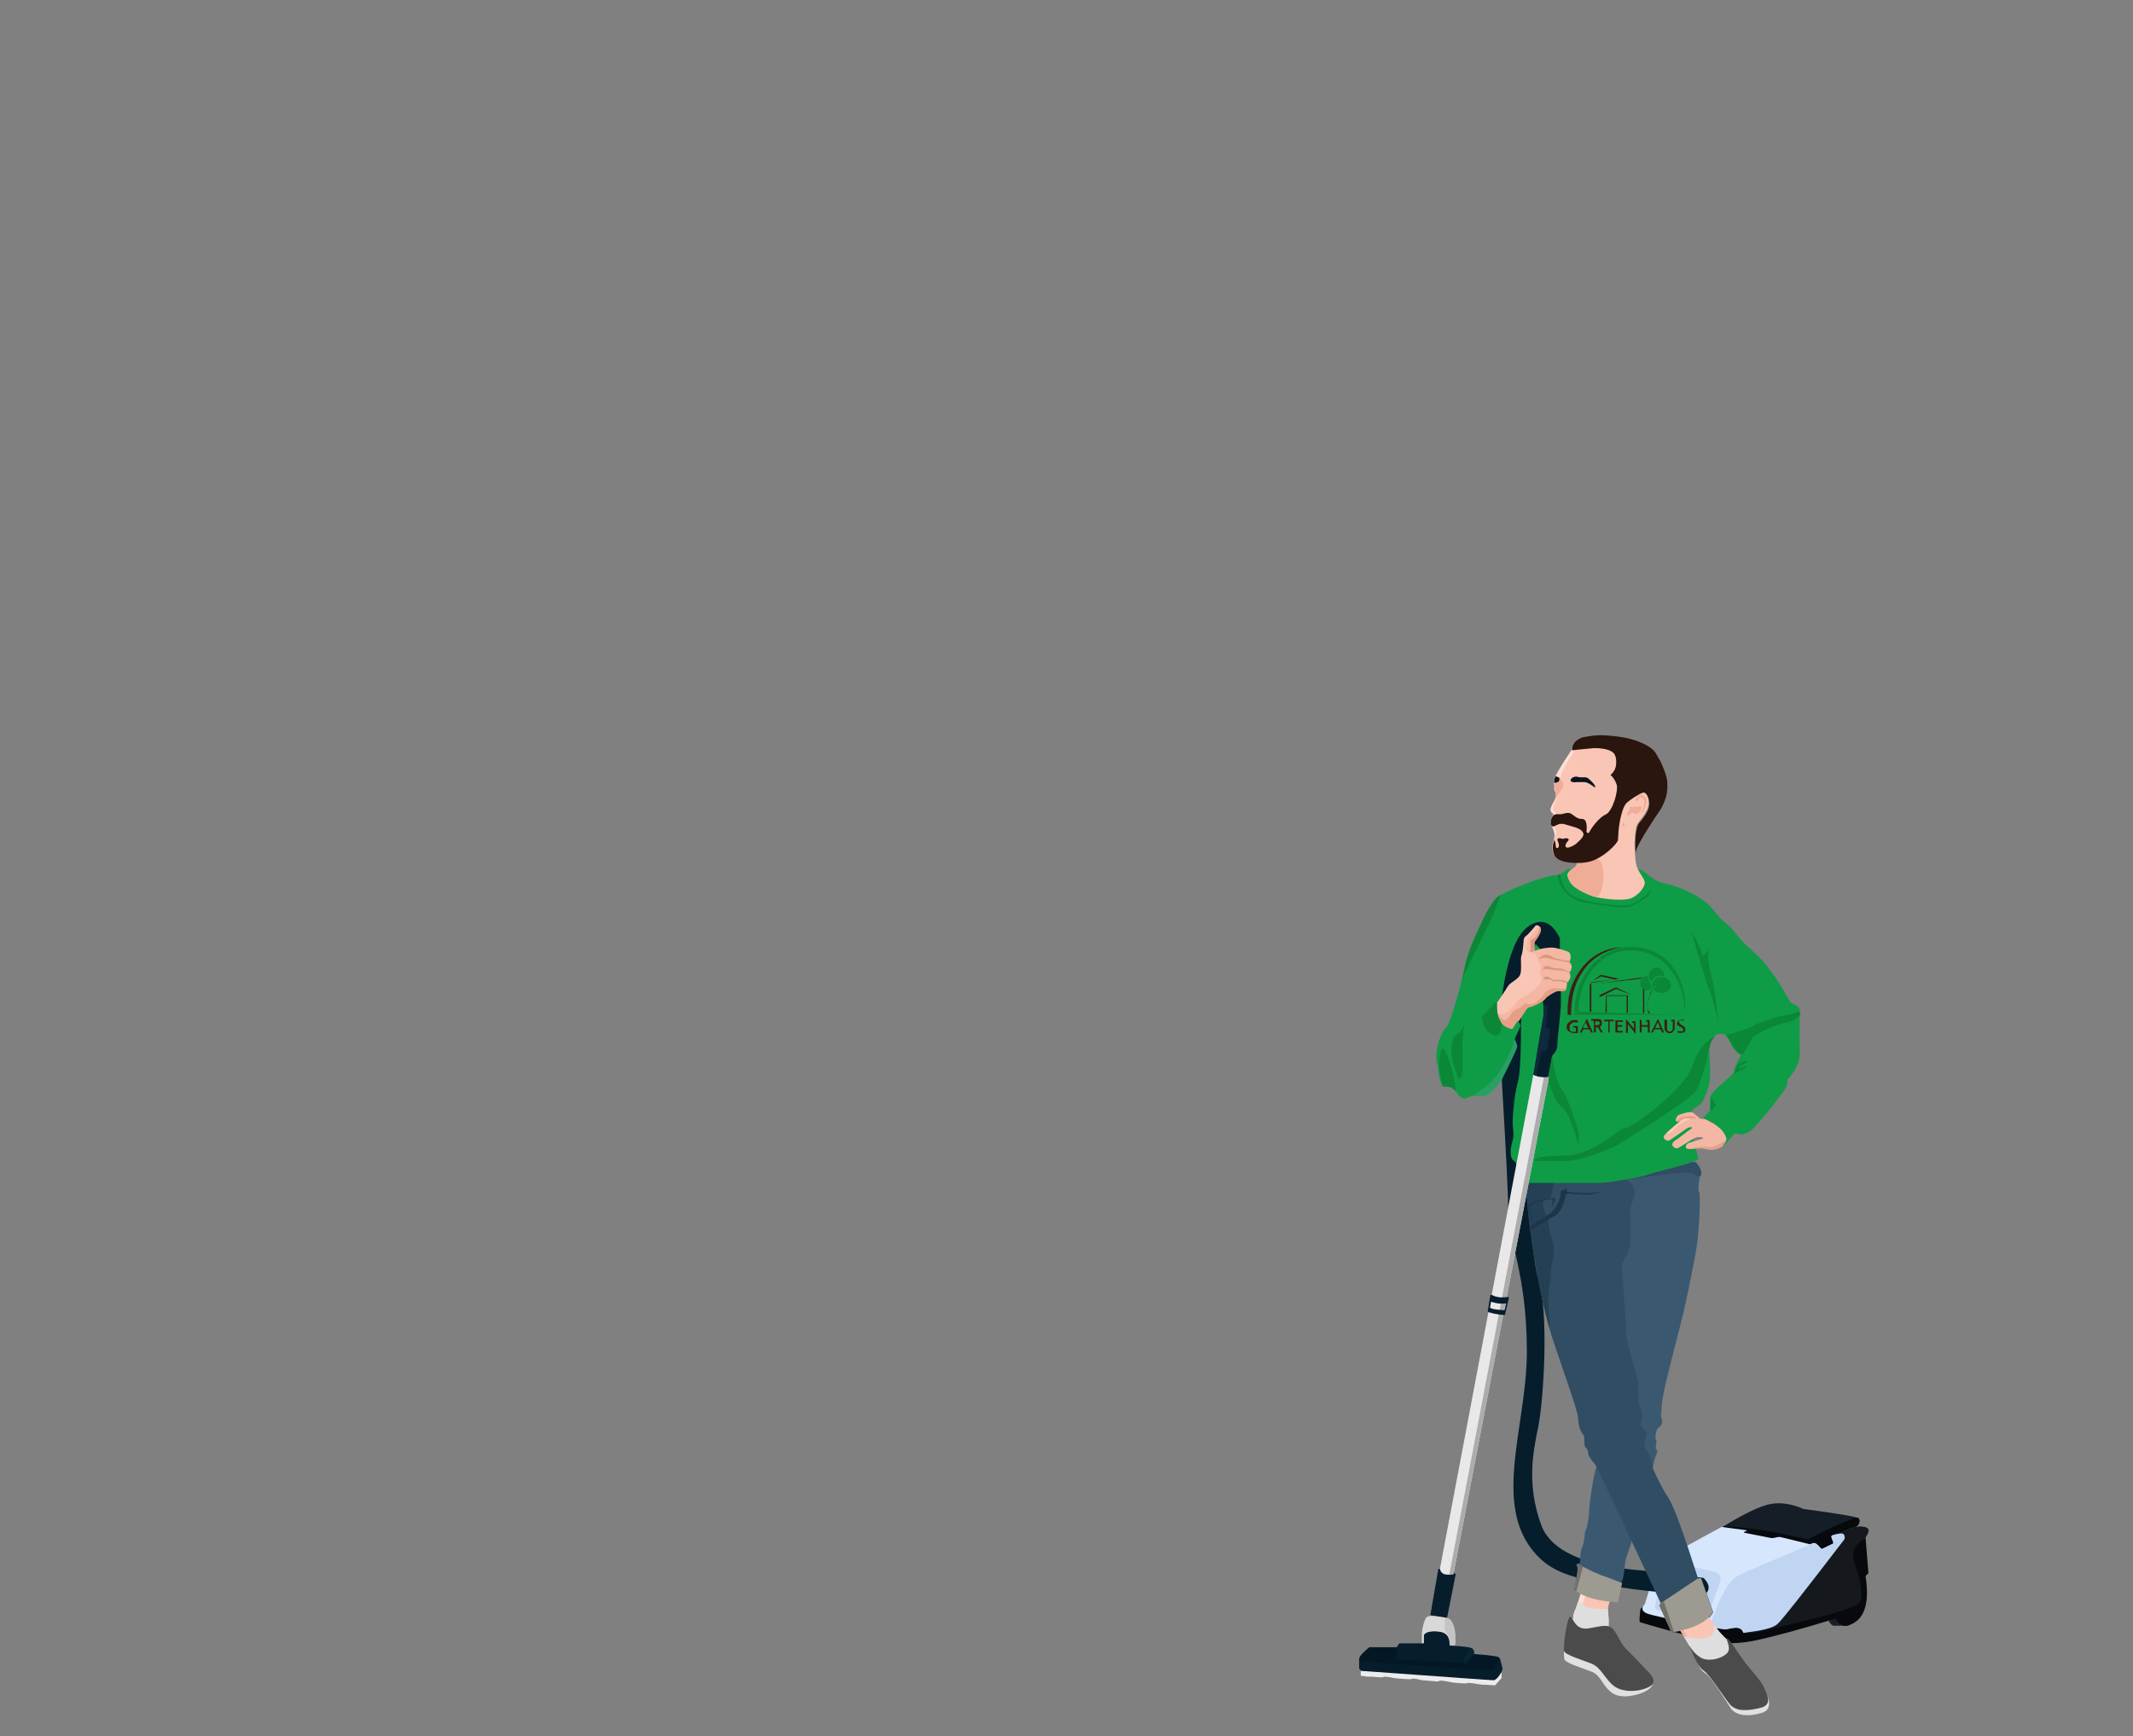 <?xml version="1.0" encoding="utf-8"?>
<!-- Generator: Adobe Illustrator 19.0.0, SVG Export Plug-In . SVG Version: 6.00 Build 0)  -->
<svg version="1.1" id="Layer_1" xmlns="http://www.w3.org/2000/svg" xmlns:xlink="http://www.w3.org/1999/xlink" x="0px" y="0px"
	 viewBox="205 -142.4 665.1 541.4" style="enable-background:new 205 -142.4 665.1 541.4;" xml:space="preserve">
<rect x="205" y="-142.4" width="665.1" height="541.4" fill="#808080" stroke="none"/>
<style type="text/css">
	.st0{opacity:0.178;fill:#C4CFCF;enable-background:new    ;}
	.st1{fill:#F6F6F6;}
	.st2{fill:#F2F0F0;}
	.st3{fill:url(#SVGID_1_);}
	.st4{fill:#3A5971;}
	.st5{fill:#304D63;}
	.st6{fill:#254054;}
	.st7{fill:#9D9A91;}
	.st8{fill:#716F67;}
	.st9{fill:#504F4D;}
	.st10{fill:#FFFFFF;}
	.st11{fill:#E0E0E0;}
	.st12{fill:#EDB79F;}
	.st13{opacity:0.5;fill:#D5987C;enable-background:new    ;}
	.st14{fill:#0F9C47;}
	.st15{fill:#0B8738;}
	.st16{fill:#4F3737;}
	.st17{fill:#685353;}
	.st18{fill:#3F2727;}
	.st19{fill:#C6C6C6;}
	.st20{fill:#DFDEDE;}
	.st21{fill:#D5987C;}
	.st22{fill:#868686;}
	.st23{fill:#D9D9D9;}
	.st24{fill:#9DA0A3;}
	.st25{fill:#2F2F2F;}
	.st26{fill:#DCDCDC;}
	.st27{fill:#2C2A2B;}
	.st28{fill:#EAE7E7;}
	.st29{fill:#D2D1D6;}
	.st30{fill:#D8D8D8;}
	.st31{fill:#D5E6FD;}
	.st32{fill:#C0D5F2;}
	.st33{fill:#A4BCDC;}
	.st34{fill:none;stroke:#FFFFFF;stroke-width:2.34;stroke-linecap:round;}
	.st35{fill:#C0C0C0;}
	.st36{fill:none;stroke:#979797;stroke-width:1.178;stroke-linecap:round;}
	.st37{fill:#151D27;}
	.st38{fill:#07090D;}
	.st39{fill:#191E28;}
	.st40{fill:#15191E;}
	.st41{fill:#061D2C;}
	.st42{fill:#F9C5B4;}
	.st43{fill:#FFDFD4;}
	.st44{fill:#4B4B4B;}
	.st45{fill:#EFAC96;}
	.st46{opacity:0.771;}
	.st47{opacity:0.375;fill:none;stroke:url(#SVGID_2_);stroke-width:0.5;enable-background:new    ;}
	.st48{fill:none;stroke:#153A65;stroke-width:0.844;}
	.st49{fill:#2A150F;}
	.st50{fill:#0A1420;}
	.st51{fill:#F3B7A3;}
	.st52{fill:#DB967E;}
	.st53{fill:#0E2A3C;}
	.st54{fill:#E69F87;}
	.st55{opacity:0.2;fill:#8EB1DB;enable-background:new    ;}
	.st56{opacity:0.5;fill:#FFDFD4;enable-background:new    ;}
	.st57{fill:#E8E8E8;}
	.st58{fill:#ADACAC;}
	.st59{fill:#ECECEC;}
	.st60{fill:#041724;}
	.st61{opacity:0.5;fill:#0C2D42;enable-background:new    ;}
	.st62{opacity:0.5;fill:#B1B1B1;enable-background:new    ;}
	.st63{fill:#1B3549;}
	.st64{fill:#3C2016;}
</style>
<g>
	<path class="st0" d="M-308,267.6c-112,0,33.5-19.8-79.9-19.8c-32.3,0-37-0.1-39.9-2c-4-2.6,4-13.5,34.6-13.5c13.5,0,40-5,50.5-6.1
		c25.3-2.7,30.6,0,43.1,0c31.5,0,192.4,1,192.4,6.1s-25,7.9,15,7.9c38.7,0,7.7,13.5-27.7,13.5c-39.2,0-7.7,9.5-82.9,9.5
		C-288.2,263.3-196,267.6-308,267.6L-308,267.6z M-506.8,255.8c-178.5,0-129.9-14.8-161.1-14.8s-88.9-9.5-5-9.5s5.2-9.9,50.4-14.8
		c28.9-3.2,74.1-1.8,138.4,0c36.2,1,68.8,2.5,79.5,4.2c29.9,4.8-45.8,5.8,41.4,10.6c9.4,0.5,42,6.9,31.9,9.5
		c-14.7,3.9-47.1,8.3-89,8.3C-470.4,249.3-450.8,255.8-506.8,255.8L-506.8,255.8z"/>
	<path class="st1" d="M-566.1-205.3v190c0,3.9,3.1,7,7,7h90.7c3.9,0,7-3.1,7-7v-190c0-3.9-3.1-7-7-7l0,0h-90.7
		C-563-212.3-566.1-209.2-566.1-205.3L-566.1-205.3z"/>
	<path class="st2" d="M-558.9,4.1h89.7c3.9,0,7,3.1,7,7V112c0,3.9-3.1,7-7,7l0,0h-89.7c-3.9,0-7-3.1-7-7l0,0V11.1
		C-565.9,7.2-562.8,4.1-558.9,4.1z M-427.2-7.2h86.5c3.9,0,7-3.1,7-7V-204c0-3.9-3.1-7-7-7h-86.5c-3.9,0-7,3.1-7,7v189.8
		C-434.3-10.3-431.1-7.2-427.2-7.2L-427.2-7.2z"/>
	
		<linearGradient id="SVGID_1_" gradientUnits="userSpaceOnUse" x1="495.88" y1="255.993" x2="495.88" y2="254.993" gradientTransform="matrix(50.22 0 0 -203.903 -25261.902 51986.703)">
		<stop  offset="0" style="stop-color:#FAF9F9"/>
		<stop  offset="1" style="stop-color:#F2F0F0;stop-opacity:0"/>
	</linearGradient>
	<path class="st3" d="M-357.3-7.2h16.6c3.9,0,7-3.1,7-7V-204c0-3.9-3.1-7-7-7h-43.2L-357.3-7.2L-357.3-7.2z"/>
	<path class="st1" d="M-307.2-204.4v190.6c0,3.9,3.1,7,7,7h89.2c3.9,0,7-3.1,7-7l0,0v-190.6c0-3.9-3.1-7-7-7h-89.2
		C-304.1-211.5-307.2-208.3-307.2-204.4L-307.2-204.4z"/>
	<path class="st4" d="M-541.1,60.3c5.1-14.1,7.6-22,7.6-23.5c1.9-1.1,3.3-2.7,4.3-4.9c1.4-3.3,1.4-7.8,2.3-9.3
		c0.6-1,4.6-12.2,12.1-33.5l0.9-39.1c-6.2-1.1-9.9-1.1-11.1,0c-1.8,1.6-1.3,5-4.2,6.5s-9.1,21.4-9.1,24.3c0,2.8,0.4,10.3-0.8,12.6
		c-1.2,2.4-2.7,9.3-2.7,19.2c-0.5,3-1.6,5.4-3,7.2c-2.2,2.7-12,29.4-12,36.3c-2.3,9.1-3.3,14.6-3.1,16.7c0.2,1.8,2.4,2.6,3.1,2.9
		c0.5-1.4,0.9-2.8,1.4-4.2c4.8,1.2,8.4,2.7,10.6,4.6c1.7-6.5,3-11.3,3.8-14.6C-541,61.3-541,60.9-541.1,60.3L-541.1,60.3z"/>
	<path class="st5" d="M-499.8,73.2c-6.9-3.1-11.9-4.4-15-4c-0.5-15.3-0.5-23.8,0-25.5c0.8-2.5-1.3-4.2-0.4-6.3
		c0.9-2.2,0.9-7.2,0.9-9.9s0.8-11.1,1.7-13c0.9-1.9-0.9-17.5-0.9-19.4s-3.6-14.1-5.4-16.9s-2.8-13.1,0-20c1.9-4.6,3.4-7.3,4.6-8.3
		c7,1.6,11.7,2.6,14.2,3.1c3.8,0.7,13.3,4.7,14.8,9.4c-0.9,3.6-1.3,5.7-1.3,6.2c0,0.8,0.5,12.8-2,25.6s-6.9,35.9-6.9,37.5
		c0,1.6-1,4.5-2,5.7s0.5,4.4,0.9,7.7c0.4,3.2-3.1,16.4-3.1,19.1C-499.6,66-499.7,69-499.8,73.2L-499.8,73.2z"/>
	<path class="st6" d="M-514-35.6v17c0,0.6,2.7,1.8,8.2,3.8l8.8-0.6l2.8-16.1c-6.4-1.2-10.5-2.2-12.3-3
		C-509.1-35.6-514-35.6-514-35.6L-514-35.6z"/>
	<path class="st7" d="M-558.3,62.2c-1.3,5.6-1.8,9.1-1.6,10.7c0.2,1.8,2.4,2.6,3.1,2.9c0.5-1.4,0.9-2.8,1.4-4.2
		c4.8,1.2,8.4,2.7,10.6,4.6c0.9-3.4,1.8-6.7,2.7-10.1c0-0.2-5.3-2.9-9.3-3.9C-555.5,61.2-558.2,61.6-558.3,62.2z"/>
	<path class="st8" d="M-543.6,65.3l-2.2,10.2c0.4,0.2,0.7,0.5,1,0.8c0.8-2.9,1.3-4.8,1.6-6c0.4-1.7,0.8-3.1,1.1-4.2L-543.6,65.3z"/>
	<path class="st9" d="M-559.9,72.9c0.2,1.4,1.6,2.3,2.5,2.6c0.2,0.1,0.9,0.3,1,0.3c7.6,0.5,11.5,0.6,11.5,0.3c0.1-0.3-0.9-1-2.4-1.6
		c-3.1-1.2-8.3-2.6-8.2-3C-558.7,70.4-560.1,70.8-559.9,72.9L-559.9,72.9z"/>
	<path class="st5" d="M-513.9-50c-6.2-1-9.9-1-11.1,0c-1.4,1.2-1.4,3.5-2.6,5.2c2.8,0.1,4.8,0.3,6.2,0.5c1.6,0.2,4,0.8,7.3,1.7
		L-513.9-50L-513.9-50z"/>
	<path class="st5" d="M-518.1-43.6c1-2.3,2.3-4.4,3.8-6.4c6.7,1.6,11.6,2.7,14.7,3.2c4.6,0.7,12.8,4.6,14.4,9.3
		c-0.6,2.5-1,4.1-1.1,4.8c-6-3.8-10.1-6.1-12.5-6.9c-3.5-1.2-7.3-1.3-13.3-2.5C-513.5-42.4-515.5-42.9-518.1-43.6L-518.1-43.6z"/>
	<path class="st10" d="M-420.9-120.2c-3.2-0.7-4.6-1.9-4.3-3.8c0.5-2.7-1.9-3.9-3-5.1c-1.2-1.2-6-6.1-5.2-8.7s-1.2-5.2,1-7
		s-2.3-5.1,0.7-8.6c3-3.4,5.9-3.5,7.1-1.7c1.2,1.7,2.4,4.2,5.1,4.7s2.2-1.4,5.2-1.9s7.9,1.2,5.7,5.1c-2.2,3.8-4.2,1.8-2.2,5.4
		s4.1,1.8,5.1,5c0.5,1.7,2,2.6,2.4,4c0.3,1.2-0.3,2.8-1.3,3.8c-2,1.9-5.8-0.1-6.8,1.7c-1,1.7-0.9,2.8-1.7,2.8
		C-413.8-124.6-416.4-123.2-420.9-120.2z"/>
	<path class="st11" d="M-421-125c-1.6-1.6-2.4-2.9-2.2-4c0.3-1.7-2.1-2.4-2.8-3.2c-0.7-0.7-6.9-8.1-6.4-9.7c0.5-1.6,3.3,1.1,4.7,0
		c1.4-1.1-4.2-6.4-2.3-8.5c1.8-2.1,4.2,2.2,5,3.3c0.7,1.1-2.1-6.1-0.4-5.8c0.3,0,2,0.8,2.3,1.4c0.7,1.7,0.9,4.8,1.6,5.4
		c0.2,0.2,0.2-2.2,0.4-2.6c0.2-0.7,0.3-0.9,0.9-1.2c0.6-0.3,1.3,0.6,1.4,0.9c0.8,2.1,0.7,7.4,1,7.2c0.6-0.5-0.3-5.3,1.1-5.3
		c1.3,0,3.3,1.6,2.6,4.6s0.6,3.5,1.4,5.8c0.8,2.3,0.1,3.2-0.6,5.2s1.7,4.8-0.8,6.5C-415.2-124.3-417.5-124.3-421-125L-421-125z"/>
	<path class="st12" d="M-420.7-124.1c-0.7-2.7-1.4-4.6-1.9-5.5c-0.9-1.7-2.5-2.5-2.9-3.1c-1-1.5-4.9-7.1-6.5-8.6s0.9-1.8,2-0.9
		c0.8,0.6,1.9,1.2,3.2,1.7c-2.2-5.6-3.2-9-3.2-9.9c0-1.4,1.4-1.7,2.4,0c0.7,1.1,1.7,3.5,3.1,7l-1.1-9.1c0,0-0.1-0.4,0.2-0.8
		c0.4-0.5,1.4-0.7,1.9,0.6c0.5,1.1,0.7,3,1.2,5.6c0.1,0.4,0.4,1.6,0.8,3.3c0-0.6,0-1.2,0-1.8c-0.1-3.1,0.2-4.4,1.1-4.4
		c0.8,0,1.2,1.7,1.7,5c0.1,0.6,0.3,1.7,0.7,3.2c0.1-3.2,0.4-4.7,1.1-4.7c0.3,0,0.8,0.3,1.1,0.9c0.6,1.6,0.6,4.7,0.4,7.1
		c-0.2,2,0.3,6.8,1.7,14.3L-420.7-124.1L-420.7-124.1z"/>
	<path class="st13" d="M-420.7-124.1c-0.7-2.7-1.3-4.5-1.7-5.3c-1.1-2-2.6-2.6-3-3.2c-1-1.5-4.9-7.1-6.5-8.6s3.8,2.1,6.9,7.7
		c0.5,0.9,2.5,2.1,3.5,3.7c0.6,1,1.3,2.9,2,5.7H-420.7L-420.7-124.1z"/>
	<path class="st12" d="M-511.2-103.1c2.2-3.3,3.8-5.4,5-6.1c1.8-1.1,3.6-1.5,4.4-1.5s2.9-2.6,4.2-2.6c0.8,0,0.8,0.9,0,2.6
		c1-1,1.9-1.4,2.6-1.4s1.1,0.5,1.3,1.4l-3.1,4.5L-511.2-103.1L-511.2-103.1z"/>
	<path class="st14" d="M-523.2-50.5c6.3-6.7,10.2-10.9,11.8-12.4c2.4-2.3,5.5-11,6.4-13.4s4.9-11.2,3.6-12.9c-0.9-1.2-2.1-1.2-3.6,0
		c-0.5,3.6-1.5,5.4-2.8,5.4c-2,0-5.1,1.7-6.5,2.9c-1.4,1.2-4.4,0-7.7,0s-11.2,1.6-14.4-2.9c-3.1-4.5,5.9-11.1,10.1-11.1
		s10.7-3.7,12-5.5c1.3-1.9,12.8-10.2,15.8-10.2s11.2,0.6,12,2c0.5,1,8.1,2.7,22.8,5.4c1.1,1.1,2.1,1.7,2.9,1.7c1.2,0,3.9-0.2,3.9,1
		c0,1.2,3,2.1,5.6,2.1s7.3,1,10.3,1c1.6,0,6.6-0.1,11.3-1c4.1-0.8,8-2.4,10-3.1c0.2-11-0.2-17.2-1.3-18.6c-1.6-2.2-0.5-4.5,1.3-4.5
		s7.9-0.4,7.9,2.1s-0.6,6.1,0.9,8.6c1.5,2.4,3.1,14.3,3.1,16.7s-16.1,10.7-24.2,12.1c-8,1.4-19.6,1.1-28.8,16.5
		c-9.3,15.4-14,20.9-14,23.7s-3.9,3.9-5.2,7.3c-1.2,3.4-2,7.2-6.6,6.4l1.3-6.4c-2.9-4.5-6.8-7.3-11.9-8.4c-7.6-1.6-9-2-13-2.8
		C-517.3-50.4-521.6-50.9-523.2-50.5L-523.2-50.5z"/>
	<path class="st15" d="M-501.5-89.2c-1.1-1.2-2.3-1.2-3.6,0c-0.5,3.6-1.5,5.4-2.8,5.4c-2,0-5.1,1.7-6.5,2.9c-1.4,1.2-4.4,0-7.7,0
		c3.9-2,6.5-3.4,7.7-4.3c2.6-1.9,5.6-3.3,6.5-3.9c0.7-0.5,2.5-2,3.7-2C-503.4-91.2-502.5-90.5-501.5-89.2L-501.5-89.2z"/>
	<path class="st12" d="M-523.2-50.5l1.7-1.9c4.7-0.3,9-0.1,13,0.8c4.5,1,10.4,1.7,14.5,3.4c8.8,3.6,13.1,13.4,12.4,14.6
		c-0.9,1.6-2.3,2.7-4.9,2.3l1.3-6.4c-1.4-1.9-2.6-3.2-3.4-3.9c-2.5-2.2-5.5-3.6-8.4-4.5c-2.8-0.8-4.8-1-6.5-1.4
		c-2.3-0.5-4.1-0.9-6.4-1.4C-517.1-50.4-521.5-50.9-523.2-50.5L-523.2-50.5z"/>
	<path class="st15" d="M-481.6-33.6c-0.9,1.6-2.4,2.8-5.1,2.3c0.5-2.9,0.9-5.1,1.2-6.5c0.1-0.7,0.4-1.7,0.9-2.9c1,1.1,1.6,2.1,2,2.9
		C-481.8-35.8-481.3-34.1-481.6-33.6L-481.6-33.6z"/>
	<path class="st12" d="M-454.1-114.7c-4.2,8.3-7.1,12.2-8.6,11.7c-1.6-0.5-2.5-1-2.9-1.4l5.9-10.3H-454.1L-454.1-114.7z"/>
	<path class="st16" d="M-482.7-100.3c-2.1,0-3.8-1.4-2.3-4.1c1.5-2.7,1.7-3.2,3.1-5.9c1.4-2.7,2-4.5,2.7-6.6s1.2-3.8,1.7-5.7
		s1.7-5.3,3.9-8.1c2.2-2.8,3.7-3.4,5.9-5.1s7.1-3.6,11.2-1.8c4.1,1.8,9.5,7.8,7.6,14.5c-1.9,6.7-3.5,6.7-4.1,7.3s-1,1.2-3.5,2.4
		c-1.9,1.3-3.2,2.8-3.9,4.3c-1,2.3-1.5,5.6-4.5,5.6s-2.7,0.2-6.1,2.1c-3.4,1.9-3.8,0-5.9,0C-478.9-101.5-480.6-100.3-482.7-100.3
		L-482.7-100.3z"/>
	<path class="st17" d="M-480.2-114c1.4-3.5,2-6,2.5-7.9c0.5-1.9,1-4,3.2-7.6c2.2-3.6,4.5-4.5,6.7-6.2c2.2-1.7,7.1-3.6,11.2-1.8
		c2,0.9,4.4,2.9,6.1,5.5c0.4,0.7-2.5-3.7-7.7-3.7c-4,0-5.2,2.5-7.2,3.7c-2,1.2-3.6,1.1-6.2,2c-3.1,1.1-2.1,4.5-4.3,7.3
		c-1,1.4-1.3,4.1-2.3,5.1C-478.5-117.3-479.2-116.1-480.2-114z"/>
	<path class="st18" d="M-498.5-85.5c0.4-3,4.1-8.2,7.3-11.4c2.6-2.6,3.7-4.2,4.7-5.5c2.3-2.7,2.9-4.4,3.5-5.7c0.8,0.2,1.8,0.4,3,0.4
		c3.1,0,4.1-4.2,6.6-5.7c1.8-1.1,6.5,1.1,8.6,0c2.4-1.4,4-4.7,6.1-6.2c1.8-1.2,4.2,0.8,5.6,0c3.4-1.8,4.6-5.3,4.2-3.4
		c-0.6,3.4-2.1,5.7-3.7,7.1c-1.6,1.4-1.4,1.3-3.9,2.5c-2,1.4-3.3,2.8-3.9,4.3c-0.9,2.2-1.5,3.1-1.9,7.4c-0.1,1-0.2,3.8,0.2,6.9
		c0.6,4.5,4.9,8.3,1.7,16.3c-2.6,6.6-11.6,7.6-16.3,8.2c-11,1.3-16.6-2.4-19.2-4.1C-498.4-76.2-499.3-80.2-498.5-85.5L-498.5-85.5z"
		/>
	<path class="st1" d="M-433,12.3v99.9c0,3.9,3.1,7,7,7l0,0h85.4c3.9,0,7-3.1,7-7l0,0V12.3c0-3.9-3.1-7-7-7H-426
		C-429.8,5.3-433,8.4-433,12.3z"/>
	<path class="st19" d="M-594.1,230c-1,3.2-3,4.2-5.8,3.2c-2.8-1.1-3.2-3.3-1-6.8L-535.7,76l3.1-6.3h4.3l2.1,4.7L-594.1,230
		L-594.1,230z"/>
	<path class="st20" d="M-555.4,71.6c-1.2,5.6-2.6,9.5-4.4,11.7c-1.1,1.4-0.2,2.8,1,4.3c1.7,2.1,4.6,4,5.3,4.8
		c1.3,1.5,1.7,3.6,4.1,4.7c1.6,0.7,3.9,0.9,7.1,0.4c1.8-1,2.1-2.3,0.7-3.9c-2.1-2.4-4.8-7.2-4.8-8.2c0-0.4-1-1.8-1-4
		c0-1.1,0.3-3.3,1-6.5c-1.2-0.7-2.6-1.4-4.3-2C-552.4,72.4-554,71.9-555.4,71.6L-555.4,71.6z"/>
	<path class="st12" d="M-555.4,71.6c-0.2,0.8-0.3,1.3-0.3,1.6c0.9,0,1.7,0.1,2.3,0.4c0.9,0.4,2.4,2.1,3.7,3.1c0.6,0.5,1.6,0.8,2.9,1
		c0.1-0.4,0.2-1.3,0.5-2.7c-1.2-0.7-2.6-1.4-4.3-2C-552.4,72.4-554,71.9-555.4,71.6L-555.4,71.6z"/>
	<path class="st21" d="M-559.8,86.2c1.2,2.6,5.3,5.2,6.3,6.3c1.3,1.5,1.5,3.5,3.8,4.6c1.6,0.7,3.7,1,6.5,0.9
		c-0.9-0.5-2.5-0.8-3.2-1.6s-2.1-2.3-3.5-4.6c-1.2-1.9-2.3-4.6-4.5-5.5C-558.5,84.6-560,85.8-559.8,86.2L-559.8,86.2z"/>
	<path class="st22" d="M-561,84.7l0.8-2c0.4-0.6,0.6-1,0.7-1.2c0.1-0.4,2-5,2.2-6c0.2-1.1,0.5-0.3,1.3-0.3s1.1-0.4,1.9,0.3
		c0.5,0.4,2.4,3.2,5.3,5c1.1,0.7,1.7-0.3,2.4-0.3c1.8,0,0.5,6.6,1.9,8.7c1.4,2.1,5.8,6,5.8,7.5c0,1.4-0.6,2.6-1.1,2.6h-5.4
		L-561,84.7L-561,84.7z"/>
	<path class="st23" d="M-561,84.7l0.8-2c1.2-0.2,2.1-0.3,2.8-0.1c2.2,0.4,3.3,1.2,4.4,2.4c1,1,1.7,2.5,2.1,3
		c0.8,1.2,3.4,5.4,5.7,7.8c1.1,1.2,2.9,2.3,5.4,3.2h-5.4L-561,84.7L-561,84.7z"/>
	<path class="st24" d="M-560.6,86.8c-0.6-1-0.5-2-0.2-2.5c0.5-0.8,2.1-1,3.8-0.4c4.1,1.4,5.5,5.1,6.4,6.7c0.9,1.6,5.2,6.6,6.6,7.5
		c1,0.6,1.7,0.9,2.2,0.9h-8.5c-1.3-1.7-2.3-3.3-3-5c-0.5-1.1-3.1-2.7-4.9-4.3C-559.2,88.8-560.1,87.7-560.6,86.8z"/>
	<path class="st25" d="M-594.1,230c-1,3.2-3,4.2-5.8,3.2c-2.8-1.1-3.2-3.3-1-6.8L-594.1,230L-594.1,230z"/>
	<path class="st19" d="M-457.3,234.5c0.9,3.2,2.8,4.3,5.7,3.4c2.9-1,3.3-3.2,1.2-6.8l-63.3-161.8h-5.3l-0.7,7.2L-457.3,234.5z"/>
	<path class="st20" d="M-513.3,82.6c-0.5,5.6-0.9,9.2-1.1,10.8c-0.6,3.4-1.9,4.5-0.2,5.5c0.7,0.4,7.1,0.6,19.2,0.6
		c1.1,0.3,1.6-0.3,1.6-1.6c0-2-8.9-4.5-9.9-5.5c-0.7-0.7-1-2.9-1.1-6.6L-505,82l-8.1-2.3L-513.3,82.6z"/>
	<path class="st12" d="M-513.3,82.6c0.6,1.3,1.7,2.1,3.2,2.4s3.3,0.7,5.3,1.1l-0.1-4.3l-8.1-2.2L-513.3,82.6L-513.3,82.6z"/>
	<path class="st22" d="M-514.6,87.6c-0.3,1.1-0.6,2.3-0.8,3.4c-0.7,3-1.1,5.1-1,6s1.1,2.3,1.6,2.3c1.2,0,8.3,0.1,21.4,0.3
		c1-1.5,1-2.6,0-3.6c-1.4-1.4-9.2-4-9.2-5s0.1-2.3-1-2.3s-0.9,1.8-2.7,1.8s-2.3-1.2-4.6-2.5c-0.6-0.3-1.8-0.8-3-0.8
		C-514.1,87.2-514.4,87.3-514.6,87.6L-514.6,87.6z"/>
	<path class="st23" d="M-516.3,97.7c0.3,0.8,1,1.6,1.5,1.6c1.2,0,8.3,0.1,21.4,0.3c0.3-0.5,0.5-0.9,0.6-1.1L-516.3,97.7L-516.3,97.7
		z"/>
	<path class="st7" d="M-515.1,69.1l-1.1,11.9l14.6,4.5c0.7-5.6,1.4-9.7,1.9-12.3c-4.1-2.4-8.3-3.9-12.4-4.6
		C-513.6,68.4-514.6,68.6-515.1,69.1z"/>
	<path class="st8" d="M-501.7,85.5c0.7-5.6,1.5-9.7,1.9-12.3c-0.9-0.5-1.5-0.8-1.9-1l-1.5,12.9L-501.7,85.5L-501.7,85.5z"/>
	<path class="st25" d="M-457.3,234.5c0.9,3.2,2.8,4.3,5.7,3.4c2.9-1,3.3-3.2,1.2-6.8L-457.3,234.5L-457.3,234.5z"/>
	<path class="st2" d="M-306.3,12.2v100.7c0,3.9,3.1,7,7,7l0,0h90.8c3.9,0,7-3.1,7-7l0,0V12.2c0-3.9-3.1-7-7-7h-90.8
		C-303.2,5.2-306.3,8.3-306.3,12.2L-306.3,12.2z"/>
	<g transform="translate(112.53 606.092)">
		<path class="st26" d="M-715.3-402.1l11.6-0.7h8.2c0.4,0,0.8,0.3,0.8,0.8c0,0.4-0.3,0.7-0.6,0.8l-6.9,1.5c-0.1,0-0.2,0-0.3,0h-12.7
			c-0.6,0-1.2-0.5-1.2-1.2v-0.1C-716.4-401.5-715.9-402.1-715.3-402.1L-715.3-402.1z"/>
		<path class="st27" d="M-715.2-402h11.7c0.6,0,1.2,0.5,1.2,1.2l0,0c0,0.6-0.5,1.2-1.2,1.2h-11.7c-0.6,0-1.2-0.5-1.2-1.2l0,0
			C-716.4-401.5-715.9-402-715.2-402z"/>
	</g>
	<g transform="translate(127.74 572.197)">
		<path class="st26" d="M-715.3-402.1l11.6-0.7h8.2c0.4,0,0.8,0.3,0.8,0.8c0,0.4-0.3,0.7-0.6,0.8l-6.9,1.5c-0.1,0-0.2,0-0.3,0h-12.7
			c-0.6,0-1.2-0.5-1.2-1.2v-0.1C-716.4-401.5-715.9-402.1-715.3-402.1L-715.3-402.1z"/>
		<path class="st27" d="M-715.2-402h11.7c0.6,0,1.2,0.5,1.2,1.2l0,0c0,0.6-0.5,1.2-1.2,1.2h-11.7c-0.6,0-1.2-0.5-1.2-1.2l0,0
			C-716.4-401.5-715.9-402-715.2-402z"/>
	</g>
	<g transform="translate(141.779 538.302)">
		<path class="st26" d="M-715.3-402.1l11.6-0.7h8.2c0.4,0,0.8,0.3,0.8,0.8c0,0.4-0.3,0.7-0.6,0.8l-6.9,1.5c-0.1,0-0.2,0-0.3,0h-12.7
			c-0.6,0-1.2-0.5-1.2-1.2v-0.1C-716.4-401.5-715.9-402.1-715.3-402.1L-715.3-402.1z"/>
		<path class="st27" d="M-715.2-402h11.7c0.6,0,1.2,0.5,1.2,1.2l0,0c0,0.6-0.5,1.2-1.2,1.2h-11.7c-0.6,0-1.2-0.5-1.2-1.2l0,0
			C-716.4-401.5-715.9-402-715.2-402z"/>
	</g>
	<g transform="translate(155.989 501.9)">
		<path class="st28" d="M-714.4-402.3l11.6-0.7h8.2c0.4,0,0.8,0.3,0.8,0.8c0,0.4-0.3,0.7-0.6,0.8l-6.9,1.5c-0.1,0-0.2,0-0.3,0h-12.7
			c-0.6,0-1.2-0.5-1.2-1.2l0,0v-0.1C-715.5-401.8-715-402.3-714.4-402.3L-714.4-402.3z"/>
		<path class="st27" d="M-714.3-402.2h11.7c0.6,0,1.2,0.5,1.2,1.2l0,0c0,0.6-0.5,1.2-1.2,1.2h-11.7c-0.6,0-1.2-0.5-1.2-1.2l0,0
			C-715.5-401.7-715-402.2-714.3-402.2z"/>
	</g>
	<path class="st28" d="M-517.4,100.2l11.6-0.7h8.2c0.4,0,0.8,0.3,0.8,0.8c0,0.4-0.3,0.7-0.6,0.8l-6.9,1.5c-0.1,0-0.2,0-0.3,0h-12.7
		c-0.6,0-1.2-0.5-1.2-1.2v-0.1C-518.5,100.7-518,100.2-517.4,100.2L-517.4,100.2z"/>
	<path class="st27" d="M-517.3,100.2h11.7c0.6,0,1.2,0.5,1.2,1.2s-0.5,1.2-1.2,1.2h-11.7c-0.6,0-1.2-0.5-1.2-1.2
		S-518,100.2-517.3,100.2L-517.3,100.2z"/>
	<g transform="translate(209.637 539.47)">
		<path class="st28" d="M-715.3-402.1l11.6-0.7h8.2c0.4,0,0.8,0.3,0.8,0.8c0,0.4-0.3,0.7-0.6,0.8l-6.9,1.5c-0.1,0-0.2,0-0.3,0h-12.7
			c-0.6,0-1.2-0.5-1.2-1.2v-0.1C-716.4-401.5-715.9-402.1-715.3-402.1L-715.3-402.1z"/>
		<path class="st27" d="M-715.2-402h11.7c0.6,0,1.2,0.5,1.2,1.2l0,0c0,0.6-0.5,1.2-1.2,1.2h-11.7c-0.6,0-1.2-0.5-1.2-1.2l0,0
			C-716.4-401.5-715.9-402-715.2-402z"/>
	</g>
	<g transform="translate(223.677 574.535)">
		<path class="st26" d="M-715.3-402.1l11.6-0.7h8.2c0.4,0,0.8,0.3,0.8,0.8c0,0.4-0.3,0.7-0.6,0.8l-6.9,1.5c-0.1,0-0.2,0-0.3,0h-12.7
			c-0.6,0-1.2-0.5-1.2-1.2v-0.1C-716.4-401.5-715.9-402.1-715.3-402.1L-715.3-402.1z"/>
		<path class="st27" d="M-715.2-402h11.7c0.6,0,1.2,0.5,1.2,1.2l0,0c0,0.6-0.5,1.2-1.2,1.2h-11.7c-0.6,0-1.2-0.5-1.2-1.2l0,0
			C-716.4-401.5-715.9-402-715.2-402z"/>
	</g>
	<g transform="translate(236.547 608.43)">
		<path class="st26" d="M-715.3-402.1l11.6-0.7h8.2c0.4,0,0.8,0.3,0.8,0.8c0,0.4-0.3,0.7-0.6,0.8l-6.9,1.5c-0.1,0-0.2,0-0.3,0h-12.7
			c-0.6,0-1.2-0.5-1.2-1.2v-0.1C-716.4-401.5-715.9-402.1-715.3-402.1L-715.3-402.1z"/>
		<path class="st27" d="M-715.2-402h11.7c0.6,0,1.2,0.5,1.2,1.2l0,0c0,0.6-0.5,1.2-1.2,1.2h-11.7c-0.6,0-1.2-0.5-1.2-1.2l0,0
			C-716.4-401.5-715.9-402-715.2-402z"/>
	</g>
	<path class="st29" d="M-463.5,239.8c0.9,3.2,2.8,4.4,5.6,3.5c2.9-0.9,3.3-3.2,1.3-6.8l-61-163.7l-1.6-2.4l-9.1-0.5l3.3,6.4
		L-463.5,239.8z"/>
	<path class="st27" d="M-517.6,72.8l-1.5-3.1h-9.2l3.3,6.7L-517.6,72.8z"/>
	<path class="st25" d="M-463.5,239.8c0.9,3.2,2.8,4.4,5.6,3.5c2.9-0.9,3.3-3.2,1.3-6.8L-463.5,239.8z"/>
	<path class="st29" d="M-605.8,235.8c-1,3.2-3,4.2-5.8,3.2c-2.8-1.1-3.2-3.3-1-6.8l69.5-160.3l1.7-2.3h9.1l-3.6,6.2L-605.8,235.8
		L-605.8,235.8z"/>
	<path class="st27" d="M-543,71.9l1.7-2.3h9.1l-3.6,6.2L-543,71.9z"/>
	<path class="st25" d="M-605.8,235.8c-1,3.2-3,4.2-5.8,3.2c-2.8-1.1-3.2-3.3-1-6.8L-605.8,235.8L-605.8,235.8z"/>
	<path class="st30" d="M-543,66.1h29.2v3.5H-543V66.1z"/>
	<g>
		<path class="st31" d="M-437.9,206.1c-1.2-0.2-2-0.5-2.3-0.8s-0.5-1-0.5-2h38.4c0,0.9-0.2,1.6-0.5,2s-0.9,0.9-1.7,1.4l-4,36.2
			c-5.8,0.5-10.1,0.7-13.1,0.7c-2.9,0-6.9-0.2-12-0.7L-437.9,206.1L-437.9,206.1z"/>
		<path class="st32" d="M-407.1,203.3h4.8c0,0.9-0.2,1.6-0.5,2s-0.9,0.9-1.7,1.4l-4,36.2c-3.5,0.3-6,0.4-7.4,0.5L-407.1,203.3
			L-407.1,203.3z"/>
		<path class="st33" d="M-437.9,206.1c-1.2-0.2-2-0.5-2.3-0.8s-0.5-1-0.5-2h38.4c0,0.9-0.2,1.6-0.5,2s-0.9,0.9-1.7,1.4L-437.9,206.1
			L-437.9,206.1z"/>
		<path class="st34" d="M-421.1,206.4c0.4,11.2,5,18.2,13.7,20.8"/>
	</g>
	<g transform="translate(465)">
		<path class="st35" d="M325-28.9"/>
		<path class="st36" d="M265.9-68.8"/>
	</g>
	<g>
		<path class="st37" d="M741.9,333.9c7.2-4.4,12.3-6.8,15.4-7.3c3.1-0.5,6.4,0,10.1,1.6c10.4,1.4,16,2.3,16.8,2.8
			c1.2,0.7,0.3,2.9-1.1,2.9c-0.9,0-5.5,1.8-13.8,5.5l-8.9-2l-3.1,0.7L741.9,333.9z"/>
		<path class="st38" d="M742.5,333.5c5.4,0.4,9.4,0.9,12.1,1.3c3.2,0.5,7.9,1.5,14.2,2.9c6.9-3.8,15-7.1,15.5-6.8
			c0.9,0.5,0.6,1.8-0.1,2.5c-0.3,0.2-0.6,0.4-1,0.5c-0.4,0.1-1.6,0.6-3.7,1.4c-1,0.4-2,1-3.4,1.5l0.8,2c-2,1.1-3.3,1.7-3.9,2
			c-1.3-1.5-2.1-2.1-2.4-2l-1.3,0.6l-8.9-2l-3.1,0.7l-14.7-4c-0.2,0-0.3-0.2-0.2-0.4C742.4,333.6,742.5,333.6,742.5,333.5
			L742.5,333.5z"/>
		<path class="st39" d="M775.2,363.1c0.6,1,1.1,1.5,1.6,1.5h4.2l-2.9-3.4L775.2,363.1L775.2,363.1z"/>
		<path class="st38" d="M717.2,358.8c-0.5,0.3-0.8,0.7-0.8,1.3c0,0.9-0.4,3.2,0,3.4c0.4,0.2,19.2,5.6,21.1,5.6c1.9,0,5.6,2.1,15.3,0
			c6.4-1.4,14.6-3.7,24.5-6.7c1.3,2,2.8,2.7,4.4,2c2.4-1,6.9-3.4,5-15.3l0.9-0.9l-0.9-11.2c1.1-1.5,1.2-2.5,0.4-2.9
			c-0.8-0.4-2-0.5-3.7-0.2l-7.4,2.8l2,3.5l-25.3,22.3L717.2,358.8L717.2,358.8z"/>
		<path class="st31" d="M717.9,357.8c-1.2,1.3-1,2.3,0.7,3c2.5,1,22.8,4.9,24.3,4.9s4.9-1.6,5.7,1.1c5.7-0.6,9.3-1.5,10.6-2.7
			c1.4-1.2,8.3-10,20.8-26.3c0.2-0.4,0.3-0.7,0.2-0.9c-0.2-1.2-0.7-1.3-2.7-0.8c-0.4,0.1-0.7,0.2-1.1,0.3c-0.3,0.1-0.4,0.4-0.3,0.7
			l0,0l0.7,1.8l-3.8,1.8c-0.9-1-1.5-1.6-1.9-1.8c-0.4-0.2-0.9-0.1-1.7,0.3l-9-2.2c-0.4-0.1-0.9-0.1-1.3,0l-0.9,0.2
			c-0.4,0.1-0.8,0.1-1.2,0l-8.1-1.6c-0.1,0-0.1-0.1-0.1-0.2c0,0,0-0.1,0.1-0.1l0.6-0.2c0.1,0,0.1-0.1,0.1-0.2l-0.1-0.1l-7.7-1
			c-5.8,3.1-9.3,5.1-10.6,5.8c-5.5,2.8-8.5,4.7-9.1,5.7C721.5,346.3,720.1,350.5,717.9,357.8L717.9,357.8z"/>
		<path class="st40" d="M748.8,367c2.1-0.1,3.6-0.3,4.5-0.5c20.1-4.6,30.2-7.4,31.4-9c1.9-2.5-0.3-9-1.6-13.1
			c-0.8-2.7,0.3-5.1,3.4-7.1c1.2-1.9,1.4-3,0.4-3.3c-1-0.4-2.1-0.4-3.2-0.2c-3,0.9-4.9,1.7-5.6,2.1l-0.5,3.4
			c-13.6,16.2-20.6,24.3-20.9,24.3C756.2,363.6,753.6,364.7,748.8,367L748.8,367z"/>
		<path class="st32" d="M738.1,364.9c2.5,0.5,4.4,0.8,4.8,0.8c1.5,0,4.9-1.6,5.7,1.1c5.7-0.6,9.3-1.5,10.6-2.7
			c1.4-1.2,8.3-10,20.8-26.3c0.2-0.4,0.3-0.7,0.2-0.9c-0.2-1.2-0.7-1.3-2.7-0.8c-0.4,0.1-0.7,0.2-1.1,0.3c-0.3,0.1-0.4,0.4-0.3,0.7
			l0,0l0.5,1.4c0.1,0.3,0,0.6-0.3,0.7l-3,1.4c-0.2,0.1-0.5,0-0.6-0.1c-0.7-0.8-1.3-1.3-1.6-1.5c-0.4-0.2-0.9-0.1-1.6,0.3
			c-12.8,5.3-20.5,8.6-23,10C743.9,350.7,741.1,355.9,738.1,364.9L738.1,364.9z M726.9,345.2c1.5,0,5.9,0.9,13,2.7
			c1.1,0.3,1.8,1.4,1.6,2.6c0,0.1,0,0.1-0.1,0.2l-3.4,9.7c-0.5,1.4-1.9,2.2-3.4,1.9l-12.5-2.5c-0.7-0.1-1.2-0.9-1-1.6v-0.1
			C723.3,349.5,725.2,345.2,726.9,345.2L726.9,345.2z"/>
		<path class="st41" d="M673.3,194.7c1.3,22.1,2,35.8,2,41.2c0,8.1,5.8,19.2,5.8,43.2s-11.9,49.7,4.4,64.8c5,4.6,11.7,5.9,19.9,7.8
			c5.7,1.3,16,2.5,30.8,3.6c2.1-1.6,2.1-3.5,0-5.6l-18.9-2.3c-18.3-1.4-28.9-6.2-31.8-14.4c-4.4-12.3-2.6-22.1-0.9-30.2
			s3.5-36,0-46.7c-0.8-2.4-1.1-5.9-1.8-10.5c-0.8-6.1-1.9-19.5-3.3-40.2v-31l-4.3,5L673.3,194.7L673.3,194.7z"/>
		<path class="st4" d="M735,229.9c0.1,8-0.5,15.1-1.8,21.3c-0.8,3.9-2.2,11.7-4.2,19.5c-2.1,8.4-4.5,17.1-5.5,22.6
			c-0.3,1.5-0.4,2.8-0.4,3.8c0,0.9-0.4,2.1,0,2.8c0.4,0.7,0.3,2.1-0.8,2.8c-1.1,0.7-1.3,3.6-0.9,4.1c0.4,0.6-0.4,2.2,0,2.7
			c0.4,0.5,0.6,0.5,0,1.9c-0.4,0.9-0.8,2.3-1,4.2l-7.1,24.3c-1.1,3-1.6,4.8-1.6,5.4c0,1-0.6,5.4-1,5.4c-0.2,0-0.2,0.2,0,0.5l-1.3,6
			c-6.1-0.3-10.6-1.6-13.5-3.7c0.7-3.8,1-6.1,1-6.7c0-1-0.7-1.5,0-1.5c0.4,0,0.7-0.2,0.8-0.6c0-2.2,0.2-3.8,0.7-4.8
			c0.8-1.5,0.6-4.6,1.1-5.3c0.6-0.7,1.1-5.7,1.1-7c0-1.2,1.2-9.7,2.2-12.6c0.7-1.9,3.6-16.9,8.8-45.1l-1.6-18.8
			c0.6-0.9,1.2-1.7,1.6-2.4c3.2-4.9,0.4-10.6,1.3-15c0.7-3.3,1.7-4.5,1-6.1c-0.3-0.7-1.8-1.1-2.3-2.2l21.5-5.6
			c1.7,1.8,2.3,3.6,1.8,5.6C734.5,227.4,734.5,228.9,735,229.9L735,229.9z"/>
		<path class="st42" d="M697.9,354.6c0,0-1.2,4.1-1.9,5.5c-0.6,1.4-0.5,4-0.5,5.3l11.9,1.7c-0.5-0.9-0.8-1.8-0.8-2.3v-2.2
			c0-0.8-0.2-0.9-0.2-1.7s-0.2-2.1,0.6-3.9L697.9,354.6L697.9,354.6z"/>
		<path class="st43" d="M697.9,354.6c0,0-1.2,4.1-1.9,5.5c-0.6,1.4-0.6,3.9-0.6,5.1c0,1.3-1.1,6.6-0.3,7.7c0-1.2,0.2-2.3,0.5-3.4
			c0.3-1.2,1.3-2.4,1.6-4.1c0.2-1.3,0-2.7,0.3-4.3c0.2-0.9,0.8-2.9,2-6.1L697.9,354.6z"/>
		<path class="st20" d="M697.2,356.8c-0.2,0.7-1,2.9-1.2,3.3c-0.6,1.4-0.7,4.1-0.7,5.4l12.1,1.6c-0.5-0.9-0.8-1.8-0.8-2.3v-2.2
			c0-0.8-0.2-2.4-0.2-3.2c-2.8,0-5-0.2-6.4-0.5C699.2,358.6,698.3,357.9,697.2,356.8z"/>
		<path class="st11" d="M720.4,381.9c0,1-0.1,1.9-2.2,3.1c-2.2,1.2-7.6,2.7-10.6,0.5s-3.4-5.5-6.4-6.6c-3.1-1.2-7.9-2.6-8.4-3.8
			c-0.1-0.3-0.2-1.8-0.1-3L720.4,381.9L720.4,381.9z"/>
		<path class="st44" d="M700.5,365.4c4.1-0.7,5.9-1.4,7.5,0.3c1.5,1.7,2.2,4.3,4.1,6.2c1.9,1.8,5.1,5.3,6.2,6.4
			c1.1,1.1,3.8,3.7,1.2,5.2c-2.6,1.6-8.1,2.2-11.1,0s-4.1-5.9-7.2-7.1c-3.1-1.2-8.1-2.7-8.5-3.9c-0.4-1.2,1.1-11.9,2.1-10.6
			C695.9,363,696.5,366.1,700.5,365.4L700.5,365.4z"/>
		<path class="st7" d="M710.8,351.3l-1.3,6c-6.1-0.3-10.6-1.6-13.5-3.7c0.7-3.8,1-6.1,1-6.7c0-1-0.7-1.5,0-1.5
			c0.3,0,2.7,1.6,7.4,3.5C705.7,349.3,707.8,350.1,710.8,351.3L710.8,351.3z"/>
		<path class="st8" d="M696.5,353.9c-0.2-0.1-0.3-0.2-0.5-0.3c0.7-3.8,1-6.1,1-6.7c0-1-0.7-1.5,0-1.5c0.1,0,0.7,0.3,1.6,0.8
			L696.5,353.9L696.5,353.9z"/>
		<path class="st5" d="M680.7,226.8c0.7,7.9,1.3,13.3,1.7,16.3c2.2,15.1,4.2,23.1,5.3,27.3c2.2,8.1,9.4,26.9,9.4,29.6
			s1.2,4.8,1.7,5.2c0.4,0.4,0,3.3,0.6,3.8c1.1,0.8,0.5,1.6,1.1,2.7c0.6,1.2,1.6,2.2,1.9,2.6c0.4,0.5,7.2,15,20.5,43.4v1.6l3.4,7.5
			c7-1.2,11.3-3.4,12.9-6.4l-3.7-10.5h-1c-4.6-14.3-7.6-22.7-9.3-25.2c-1.6-2.4-3.2-5.6-4.9-9.3c-0.3-2.4-0.9-4.2-1.9-5.5
			c-1.6-1.9,0.5-4.3,0-5.5s-2.2-1.6-1.6-3.4c0.6-1.9,0.1-4-0.5-4.8c-0.5-0.8-0.5-6.2-0.5-7.4c0-1.2-3.7-12.5-3.7-15.1
			s-1.4-21.3-1.4-21.9c0-0.4,1.4-1.9,2.4-4.9s-0.3-12.3,0.6-13.9c1.9-3.5,1.2-5.7-1.6-7.5c13.5-2,20.4-2.6,20.7-1.9
			c1.8,1.2,2.7,1.2,2.7,0s-0.6-2.4-1.8-3.6L680.7,226.8L680.7,226.8z"/>
		<path class="st6" d="M680.5,226c0.8,8.4,1.4,14.1,1.9,17.1c1.3,9.3,2.6,15.9,3.7,20.6c0.5,2.2,1.1,4.5,1.7,6.7
			c0.8,2.9,0,0.1,0-8.8c0-2.1,0.8-4.7,0.8-7.5c0-1.8,0.9-4.1,1-7.1c0.1-1.9-1.8-4.6-1.8-8.7c0-1.3-2-3.4-1.7-5.9
			c0.1-0.7,2.5-1.2,2.6-2c0.2-0.9,0.5-2.4,0.9-4.4L680.5,226L680.5,226z"/>
		<path class="st42" d="M728.8,365.9c3.8,6.2,6.2,9.6,7.2,10.1c0.7,0.3,6,1.4,7.5-0.6c1.7-2.3,1.6-5.3,1.1-5.6
			c-0.9-0.5-3-2.7-3.6-3.5c-0.4-0.5-1.6-2.1-3.4-4.7L728.8,365.9L728.8,365.9z"/>
		<path class="st45" d="M728.8,366c4.9,7.9,7.9,12.1,8.9,12.6l0.7-1.3c-2.3-1.2-5.2-5.1-8.7-11.7L728.8,366L728.8,366z"/>
		<path class="st20" d="M730,367.9c0.2,0.3,1.3,2.2,1.4,2.4c2.4,3.9,3.8,5.4,4.6,5.8c0.7,0.3,6,1.4,7.5-0.6c1.7-2.3,1.6-5.3,1.1-5.6
			c-0.9-0.5-2.8-2.7-3.5-3.4c-0.2-0.2-1.3-1.5-1.7-2.2c0.2,1.9-0.2,3.1-1.3,3.7C736.5,368.8,733.8,368.8,730,367.9L730,367.9z"/>
		<path class="st11" d="M734.5,376.2c0.4,1.8,1.5,2.8,2.3,3.3c1.8,1.1,6,8,7.8,10.7c1.7,2.7,6,2.8,10,1.5s1-6.9,0-7.6L734.5,376.2
			L734.5,376.2z"/>
		<path class="st44" d="M731.8,370.9c1.7,4.4,3.2,6.9,4.4,7.7c1.8,1.1,6,7.8,8.1,10.4c2.1,2.6,6,2.1,9.7,1.2c3.7-0.9,2.1-4,1.1-6.2
			c-0.9-2.3-4.1-5.4-6.3-8.4c-2.2-3-4.7-7.1-5.3-7.1s1.6,3.1,0,4.7c-1.6,1.6-5.2,2.6-7.7,1.6C734.2,374,732.9,372.7,731.8,370.9
			L731.8,370.9z"/>
		<path class="st7" d="M722.8,357.6l-0.4,0.7l3.8,8.4c7-1.2,11.3-3.4,12.9-6.4l-3.7-10.5h-0.9L722.8,357.6z"/>
		<path class="st8" d="M722.8,357.6l-0.4,0.7l3.8,8.4c0.4-0.1,0.6-0.1,0.8-0.1l-3.2-9.6L722.8,357.6L722.8,357.6z"/>
		<path class="st14" d="M695,128.8c-0.6-0.3-1-0.3-1.4,0c-0.5,0.5-2.1,1.8-4.2,1.8c-2.1,0-16.6,5.1-18.2,7.5
			c-1.6,2.3-8.5,13.8-9.8,22.8c-2.6,10.4-4.5,16.3-5.7,17.4c-1.8,1.8-4.1,9.4-2,12.3l25.6-16.2c0,11.4-0.3,18.2-1,20.6
			c-1,3.6-1.5,8.8-1.6,11.5c-0.1,1.7,0.1,3,0.2,4.4c0.1,0.8-0.1,2.1-0.6,3.8c-0.4,1.7-0.3,3.1,0,4s1.3,0.9,1.5,2
			c0.6,2.8,1,5.8,3.3,5.8h22.6c3.1,0,13.7-1.9,15.6-2.7c1.9-0.8,13.2-3.2,15.3-4.7l-0.7-2.9c-1.8-5.8-2.3-9.8-1.4-12
			c0.6-1.4,2-1.2,3.1-2.7c1.4-2,2.5-5.6,2.6-7.6c0.1-3.5-0.1-4.5-0.1-6.3c0-1.7-0.4-3-0.3-4.1c0.1-1,0.6-2,1.3-2.6
			c1-0.9,2.1-0.9,2.8-0.9c0.9,0,1.7,0.9,2.5,2.6c1,2.1,2.2,3.4,3.6,3.9c-1.5,2.6-2.3,4.4-2.3,5.2c0,1.3-7.5,6.1-7.5,8.4v4l-2.2,2.2
			c1.5,0.6,2.5,1.1,3,1.4c1.4,0.9,2.3,1.9,2.7,2.3c1.2,1.2,1.4,2.5,1.1,3.1c-0.2,0.4-0.7,1-1.4,1.7c0.6,0.3,1.2,0.2,1.6-0.4
			c0.4-0.5,1.4-1.6,3-3.4c2.1,0.8,4,0.3,5.9-1.7c2.8-3,6-7,7.4-8.9c1.4-1.9,3.4-4.1,3-6c2.8-3.1,4.1-6,3.9-8.9
			c-0.2-4.3,0-10.7,0-12.6s-2.2-1.9-3-2.9c-0.5-0.6-3.3-6.3-7.5-11.5c-2.8-3.5-6.8-6.2-9-9.2c-2.5-3.5-4-3.8-5.7-5.8
			c-2.4-2.9-3.5-4.9-9.3-7.7c-5.9-2.9-7.9-2.3-10.4-3.7c-2.5-1.4-3.8-3.5-6-3.5H695V128.8L695,128.8z"/>
		<g class="st46">
			
				<linearGradient id="SVGID_2_" gradientUnits="userSpaceOnUse" x1="482.409" y1="258.769" x2="482.409" y2="258.769" gradientTransform="matrix(23.354 0 0 -28.3 -10553.168 7495.842)">
				<stop  offset="0" style="stop-color:#C8C8C8"/>
				<stop  offset="1" style="stop-color:#979797"/>
			</linearGradient>
			<path class="st47" d="M713,172.7"/>
			<path class="st48" d="M712.8,172.7"/>
			<path class="st48" d="M714,164.2"/>
			<path class="st48" d="M700.7,164.2L700.7,164.2"/>
			<path class="st48" d="M702.5,173.7"/>
		</g>
		<path class="st42" d="M695.2,91.3c-3.8,5.6-5.7,9-5.7,10.1c0,0.4,0.1,0.7,0.2,1.1c0,0.4-0.1,0.6,0,1.2c0.1,0.6,0.5,1.2,0.5,1.6
			c0,0.6-0.1,1.2-0.4,1.8c-0.4,0.8-1.2,2-1.3,2.9c0,0.6,0.3,1.2,1,1.4c-0.1,0.1-0.3,0.4-0.5,0.9c-0.2,0.4-0.3,0.8-0.4,1.2
			c-0.1,0.5,0.1,1.1,0.3,1.5c0.3,1.1,1.4,2.4,0.6,4.5c-0.8,2.1-1.1,5.6,3.1,6.5c1.7,0.4,2.8,0.5,3.6,0.5c1.2,0,0.2,1.6-1,2.2
			c-0.5,0.3-1,0.8-1.3,1.3c-0.5,1,0.8,3,1.5,3.7c1,1.1,4.7,3.1,7.3,3.7c2.4,0.5,7,1.1,9.9,0.6c2.8-0.5,4.9-3.3,5.2-4.6
			c0.4-1.4-1.3-2.9-2.2-5c-0.7-1.5-0.7-3.7-0.8-5.1c-0.4-4.2,0.4-7.4,0.4-7.7c0.3-1.7,2.9-3.5,3.7-6.4c0.7-2.6-0.7-4.7-1.4-4.7
			c-2,0-8.9-4.3-10.3-5.2c1.6-1.2,2.2-3,1.8-5.5c-0.3-1.7-2.5-2.6-5.4-2.9C702,90.7,699.2,90.8,695.2,91.3L695.2,91.3z"/>
		<path class="st43" d="M695.2,91.3c-3.8,5.6-5.7,9-5.7,10.1c0,0.4,0.1,0.7,0.2,1.1c0,0.4-0.1,0.6,0,1.2c0.1,0.6,0.5,1.2,0.5,1.6
			c0,0.6-0.1,1.2-0.4,1.8c-0.4,0.8-1.2,2-1.3,2.9c0,0.6,0.3,1.2,1,1.4c-0.1,0.1-0.3,0.4-0.5,0.9c-0.2,0.4-0.3,0.8-0.4,1.2
			c-0.1,0.5,0.1,1.1,0.2,1.5c0.3,1.1,1.4,2.4,0.7,4.5c-0.1,0.2,0.6-0.9,0.7-2.6c0.1-0.7-0.6-1.4-0.7-2.2c-0.1-1,0.5-2.2,0.6-3.2
			c0.1-1.2-1-0.6-0.8-2c0.4-2.2,2.4-4.1,3-7c0.1-0.7-0.1-1.4-0.9-2.1c0.5-2,2.1-5.1,4.9-9.2L695.2,91.3L695.2,91.3z"/>
		<path class="st45" d="M696.2,126.4c1.2,0,0.2,1.6-1,2.2c-0.5,0.3-1,0.8-1.3,1.3c-0.5,1,0.8,3,1.5,3.7c1,1.1,4.7,3.1,7.3,3.7
			c2.4,0.5,4.1-13.7-1.3-11.8C698.5,126.5,695.9,126.4,696.2,126.4L696.2,126.4z"/>
		<path class="st49" d="M695.2,91.6c0-0.5,0.1-1,0.3-1.6c0.9-2.1,3.5-2.6,3.8-2.6c1.9-0.3,3.7-0.7,7.3-0.4c3.3,0.3,7,0.7,10.8,2.5
			c2.7,1.3,3.5,2.4,3.9,3c0.2,0.3,0.7,1.3,1.3,2.3c0.1,0.1,0.5,0.9,0.7,1.5c0.5,1.2,1.4,3,1.6,5.4c0,0.5,0.1,1.8-0.2,3.5
			c-0.3,1.6-0.9,2.9-1.6,4.3c-0.4,0.8-1.6,2.3-3.8,5.8c-2.1,3.3-4.2,6.9-4.2,8c0,2.1-0.8-6.9,1.1-9.1c1.9-2.2,3.1-4.2,3.1-5.9
			c0-1.7-0.9-3.8-2-3.5c-1.1,0.3-3.9,2.1-5.1,3.2c-1.1,1.1-1.7,3.9-1.9,4.7c-0.2,0.9-0.3,1.6-0.5,2.9c-0.2,1.6-0.2,3.3-0.3,4
			c-0.2,1.2-4.9,5.9-9.2,6.8c-1.8,0.4-4.1,0.4-5.8,0.2c-2.3-0.2-4.1-1-4.7-2.1c-0.4-0.8-0.7-1.7-0.6-2.9c0-0.5,0.2-1.2,0.5-2.1
			c0.2,0.6,0.4,1.2,0.4,1.9c0,1,1,0.9,1-0.2c0-1-1.2-2.2,0.2-2.2c0.3,0,0.7,0.2,1,0.2c0.4,0,0.7-0.2,1-0.2c0.6,0,1.2,0.3,0.6,0.9
			c-0.6,0.6-0.9,1.3-0.7,1.8c0.1,0.2,0.5,0.3,1,0.2c0.5-0.2,1.5-0.5,2.3-1.2c1.2-1.1,2-1.8,2.2-2.6c0.1-0.3,0.1-0.6-0.2-1
			c-0.7-1.4-4.4-2-5.8-2.5c-0.4-0.1-1.1-0.1-1.5,0c-1.1,0.3-1.9,1.1-2.3,0.6c-0.4-0.4-0.5-1.7,0-2.6c0.2-0.3,0.3-0.8,0.8-0.9
			c0.3-0.1,0.6-0.2,0.9-0.2c0.4,0,0.9,0.1,1.3,0c0.5-0.1,0.9-0.2,1.3-0.3c0.4-0.1,1-0.1,1.3,0c1.3,0.5,1.9,1.8,3.8,1.8
			c1.9,0,1.4,3.5,1.4,3.9c0,0.4,0.6,0.9,1,0c0.4-0.9,2.9-4.4,5-5.3c2.1-0.9,4-7.4,3.4-9.3c-0.4-1.2-1-2.2-1.9-3
			c0.8-0.7,1.4-1.6,1.6-2.5c0.3-1.4,0.3-3.6-0.9-4.6c-1.3-1-3.5-1.3-5.9-1.3C700.6,91.1,698.3,91.2,695.2,91.6z"/>
		<path class="st45" d="M690.1,99.7c0.5,0.2,0.9,0.3,1.1,0.5c1.3,1,1.5,2.2,0.9,3.3c-0.8,1.4-1.7,3-2.9,4.7c0.8-1.5,1.1-2.7,0.9-3.6
			c-0.3-1.3-0.4-1.7-0.3-2.1c0-0.4-0.3-1.1,0-2L690.1,99.7L690.1,99.7z"/>
		<path class="st50" d="M695.4,101.5c-0.6-0.1-0.8-0.4-0.6-0.8c0.3-0.7,1.4-1.1,2.3-0.8c1,0.3,2.3-0.1,2.9,0.3
			c0.6,0.4,2.4,2,2.4,2.8c0,0.5-0.6-0.3-1.7-0.9c-0.5-0.3-1.1-0.6-1.8-0.6c-0.6,0-1.9,0-2.4,0C696.2,101.6,695.8,101.6,695.4,101.5z
			 M689.6,101.8c0.9-0.2,1.4-0.3,1.5-0.6c0.1-0.3,0.3-0.9,0-1.1s-1-0.4-1-0.4s-0.3,0.5-0.5,1.2C689.6,101.1,689.6,101.4,689.6,101.8
			L689.6,101.8z"/>
		<path class="st45" d="M711.2,113.8c0.1,0.9,0.3,1.3,0.7,1.3l-1.1,0.2L711.2,113.8z M713.9,109.2c-0.2-0.1-0.4,0-0.6,0.2
			c-0.2,0.3,0,0.7-0.3,1.1c-0.4,0.4-0.9,1-0.5,1.3c0.3,0.2,0.5,0.2,0.7,0c0.1-0.1,0.2-0.3,0.3-0.5c0.5-0.6,1.3,0.3,2.1,0
			c0.8-0.3,1.5-1.6,1.1-2.2"/>
		<path class="st45" d="M715,106.9c0.7-1,1.4-1.5,2-1.4c0.9,0.2,1.6,1.5,1.4,2.3s-0.5,2.4-1.7,3.7c0.5-1.3,0.8-2.2,0.9-2.6
			c0.2-1,0.2-1.3,0.1-1.7c-0.1-0.4-0.4-0.7-0.6-0.8c-0.3-0.2-0.8-0.3-1,0c-0.3,0.5,0,0.8-0.5,1C715.2,107.5,715,107.3,715,106.9
			L715,106.9z"/>
		<path class="st41" d="M673.3,168.5c1.7-12.1,4.5-19.5,8.4-22.1c3.9-2.6,7.2-1.3,9.7,3.8v3.6h-5.9l-1.7-1.8l-4.9,15.5L673.3,168.5z
			"/>
		<path class="st51" d="M671.8,170.4c-0.3,4.9,1.2,7.6,4.8,8.2c0.8-1.1,1.6-2.3,2.5-3.6c1.3-1.9,2-3.3,2.7-3.3s4.3-1.7,5-2.7
			s3-2.4,4.4-2.4c1.4,0,2.4,0.4,2.4-2.5c1.1-1,1.3-2,0.8-3.2c0.9-1.3,0.9-2.3,0-3.2c0.6-1.7,0.4-2.8-0.4-3.3
			c-2.5-0.9-4.2-1.3-5.2-1.3c-1.4,0-3.4,0.3-5.3,1v-2.7c1.3-1.7,2-3,2-3.8c0-1.3-1.3-1.7-1.6-1.2c-0.3,0.4-1.8,2.2-2.9,3.2
			c-0.1,0.1-0.3,0.3-0.4,0.5c0,0.1-0.1,0.1-0.1,0.2c-0.1,0.2-0.1,0.4-0.2,0.5c-0.2,2.7-0.4,4.3-0.7,4.9c-0.4,1,0.2,4.6-0.4,6
			c-0.6,1.4-2.9,2.3-3.7,3.4C674.9,165.7,673.7,167.6,671.8,170.4L671.8,170.4z"/>
		<path class="st42" d="M671.8,170.4c0,1.3,0,2.2,0,2.8c0.1,0.5,1,1.4,2.4,0.5c1.1-0.6,2.3-1.6,3.4-3.1c0.4-0.6,1.1-1.4,1.6-1.7
			c0.9-0.5,1.4-0.5,2.3-1.2c1.1-0.8,2.9-2.1,3.5-3c1.9-2.6-0.4-2.5,0.3-4.9c0.4-1.6-0.7-2.2-0.9-3.2c-0.1-0.8-0.4-2-2.3-2
			c-1.4,0-1.1-1.9-0.8-3.2c0.1-0.5,0.1-0.9,0.2-1c0.2-0.2,0.4-0.4,0.5-0.5c2-2.3,2.9-3.5,2.6-3.6c-0.4-0.2-0.8-0.2-0.9,0.1
			c-0.3,0.4-1.4,1.7-2.4,2.7c-0.1,0.1-0.3,0.3-0.5,0.4c-0.4,0.3-0.7,0.8-0.7,1.3v0.1c-0.2,2.6-0.4,4.1-0.7,4.7c-0.4,1,0.2,4.6-0.4,6
			c-0.6,1.4-2.9,2.3-3.7,3.4C674.9,165.7,673.7,167.6,671.8,170.4L671.8,170.4z"/>
		<path class="st52" d="M683.4,154.1v-2.7c1.3-1.7,2-3,2-3.8c0-0.4-0.1-0.7-0.3-1c-0.1,0.5-0.1,0.8-0.2,1.1
			c-0.2,0.8-0.4,1.2-0.8,1.7c-0.6,1.1-1.6,1.1-1.8,1.5c-0.2,0.5,0.2,2.1-0.2,3.7C683.3,154.2,684.3,153.8,683.4,154.1L683.4,154.1z
			 M685.9,156.4c0.6-0.2,1.4-0.1,2,0.1c0.6,0.2,1.9,0.4,3.4,0.7l3.1,0.6l0.1-0.6c-0.9,0-1.6,0-2.2-0.2c-0.9-0.3-2.1-0.4-2.7-0.7
			c-0.6-0.3-1.5-1-2.4-1c-0.9,0-1.7,0.6-2.1,1C684.7,156.6,685.3,156.6,685.9,156.4L685.9,156.4z M686.7,159.8
			c-0.6,0.3-0.7,0.2-0.5-0.3c0.4-0.8,1.2-0.8,1.9-0.5c0.7,0.3,1.6,0.6,2.4,0.6s1.7,0,2.2,0.4c0.4,0.2,1,0.4,1.7,0.6v0.3
			c-1.2-0.4-1.9-0.6-2.2-0.6c-0.4,0-2.8-0.1-3.4-0.3C688.3,159.9,687.7,159.8,686.7,159.8L686.7,159.8z"/>
		<path class="st41" d="M686.1,169.9c0.3,2.1,0.3,3.9,0,5.4s-1.3,7.3-3,17.6c1,0.3,1.7,0.5,2.2,0.6s1.3,0.1,2.4,0.2l1.3-6.9
			c1.1-1.1,1.6-2.2,1.6-3.3c0-1.7,1.1-10.7,1.1-12.7v-4.2c-1-0.2-2,0-3.1,0.6C687.6,167.9,686.7,168.8,686.1,169.9L686.1,169.9z"/>
		<path class="st53" d="M686.3,171c0.2,1.7,0.1,3.1-0.1,4.3c-0.3,1.5-1.3,7.3-3,17.6c0.4,0.1,0.7,0.2,0.9,0.3l1.5-7.9
			c1.3,0.2,2-0.3,2-1.4c0-0.5,0.2-2,0.7-4.6c0.1-0.5-0.2-1-0.7-1.2l-0.6-0.2c0-0.9,0.6-4.9,0.6-6C687.4,170.8,686.3,170.8,686.3,171
			L686.3,171z"/>
		<path class="st54" d="M671.9,173.6c0.9,1.4,1.6,2.1,2.3,2.1c1,0,1.6-1.5,2.4-2.4s1.8-1,2.3-1.4c0.4-0.4,1.7-1.6,2.1-1.3
			c0.5,0.3,1.7,0.3,2.3,0s2.2-1.7,2.9-2.6c0-0.1,0.1-0.1,0.1-0.2c0.5-0.9,1.1-1.2,2.1-1.7c1-0.6,2.3-0.2,3.3-0.2
			c0.9,0,1.8-0.1,1.8-0.1s0,1.1-1.9,0.9c-0.7-0.1-1.4,0.1-2.1,0.5c-0.5,0.2-1.2,0.7-2.2,1.4c-0.3,0.3-0.5,0.6-0.6,0.7
			c-0.9,0.8-2.1,1.4-3.1,1.8c-0.7,0.3-1.2,0.5-1.8,0.6c-0.3,0.1-0.5,0.3-0.7,0.5c-0.3,0.4-0.6,0.8-0.9,1.4c-0.5,0.8-1.7,2.5-3.4,5.1
			c-1.8-0.4-2.9-1-3.4-1.9C672.6,175.9,672.2,174.8,671.9,173.6L671.9,173.6z"/>
		<path class="st52" d="M686.3,162.7c0.4-0.6,1-0.7,1.8-0.3c1.1,0.5,0.8,0.8,1.5,0.8h2c0.6,0,1.4,0.2,1.8,0.5
			c0.3,0.2,0.4,0.3,0.4,0.4c-0.2,0-0.6,0-1.2-0.2c-1-0.3-1.6-0.3-2.2-0.3c-0.6,0-1.1,0.2-1.4-0.2c-0.3-0.3-1.2-0.5-1.8-0.3
			C686.7,163.1,686.4,163,686.3,162.7L686.3,162.7z"/>
		<path class="st14" d="M671.6,170.4h-0.5l-4,4.3c-1.2-0.5-2.3-0.5-3.4,0c-1.7,0.8-2.5,3.3-3.4,4.5c-0.9,1.3-4.6,1.8-5.9,5.4
			s-1.4,7.9,0.4,11.8c1.6-0.2,2.8,0.1,3.7,1.1c1.3,1.4,2.1,3.5,4.1,2.4c1.9-1,3.7-0.4,5.2-0.4s4.9-4.2,5.3-4.9c0.4-0.7,5-9.9,5-10.6
			s-0.8-2.4-0.8-2.4l1.9-4.2l-0.9-1.5l-1.8,2.7c-1.9-0.5-3.2-1.4-4-2.7C671.8,174.8,671.5,172.9,671.6,170.4L671.6,170.4z"/>
		<path class="st55" d="M663.7,199.6c1.9-1,2.6,0,4.1,0s4.9-4.2,5.3-4.9c0.4-0.6,5-9.9,5-10.6s-0.8-2.4-0.8-2.4s-2.4,8.9-8,13.9
			C668.4,196.5,666.5,197.8,663.7,199.6L663.7,199.6z"/>
		<path class="st15" d="M654.4,185.1c-1.3,3.6-0.5,7.4,0.5,11.4c1.6-0.2,2.8,0.1,3.7,1.1C660,199,655.8,181.5,654.4,185.1z"/>
		<path class="st15" d="M671.6,170.4h-0.5l-4,4.3c0.2,2.2,0.8,3.7,1.7,4.4c4.4,4,5-1.3,3.8-3.1C671.8,174.8,671.5,172.9,671.6,170.4
			z"/>
		<path class="st15" d="M671.8,170.4h-0.6l-0.5,0.5c0,3,0.8,5.3,2.5,6.7c0.2,0.2,0-1.1-0.3-1.5C672,174.8,671.7,172.9,671.8,170.4
			L671.8,170.4z M661.5,177.2c-0.4,0.8-0.8,1.5-1.2,2.1c-0.3,0.4-0.8,0.7-1.3,1c-1.5,0.8-2.2,6.3-0.4,10.3c0.7,2.3,1.1,3.4,1.4,3.4
			c1.4,0,1-4.9,1-10.7C661,181.9,661.2,179.8,661.5,177.2L661.5,177.2z"/>
		<path class="st51" d="M735.3,206.6c-1.3-1.1-2.1-1.8-2.6-2.1c-0.7-0.4-3.9,0.6-4.4,0.9c-0.5,0.4-0.8,1.4-0.8,1.5s0.2,0.9,1.6,0.2
			C730.1,206.6,732.1,206.4,735.3,206.6L735.3,206.6z"/>
		<path class="st54" d="M732.5,205.7c-1-0.1-3.1,0.1-3.6,0.5s-1.3,1.1-1.1,1.2c0.2,0.1,0.6,0.1,1.3-0.2c0.9-0.4,2.3-0.6,5.1-0.5
			C733.8,206,733.2,205.7,732.5,205.7L732.5,205.7z"/>
		<path class="st51" d="M736.5,206.6c-2.4-0.2-4-0.2-4.8-0.2c-1.3,0-1.6,0-2.3,0.5c-0.7,0.5-5.2,4.2-5.6,5c-0.3,0.7,0.9,1.8,1.8,1.3
			c0.9-0.5,4.7-3.2,5.1-3.5c0.4-0.3,1.5-0.9,2.1-0.4c-0.2,0.1-0.4,0.3-0.7,0.5c-0.5,0.2-3.6,2.7-4,3c-0.4,0.2-2,1.1-1.6,2
			c0.4,0.8,1.2,1.2,2,0.7c0.9-0.5,4.1-2.6,4.8-2.9c0.7-0.4,1.5-0.5,2.4-0.3c0.9,0.3,0,0.5-1.1,0.8c-1.1,0.3-2,0.6-2.9,0.9
			c-1,0.3-1.4,1.4-0.7,1.8c0.7,0.4,4.1-0.3,5.2,0c1.1,0.3,3.4,0.8,5.6-0.5c0.9-0.9,1.4-1.7,1.5-2.2c0.1-0.6-0.3-1.5-1-2.5
			s-2.4-2.4-4-3.1C737.4,207,736.9,206.7,736.5,206.6L736.5,206.6z"/>
		<path class="st54" d="M733.3,215.7c1.1-0.1,2.3-0.2,2.9,0c1.1,0.3,3.4,0.8,5.6-0.5c0.9-0.9,1.4-1.7,1.5-2.2
			c-0.7,0.6-1.6,1.2-2.6,1.6c-0.6,0.3-1.4,0.7-2.1,0.8c-0.9,0-1.3-0.1-2.1-0.2C735,215,732.2,215.8,733.3,215.7L733.3,215.7z"/>
		<path class="st41" d="M653.9,346.9h-0.4l-2.5,14.4l5.2,0.9l2.7-13.6l-0.5-0.5L653.9,346.9z"/>
		<path class="st56" d="M731.6,206.4c-1.3,0-1.6,0-2.3,0.5c-0.5,0.4-3.3,2.7-4.7,4c0.3,0,0.6,0.1,0.8,0.3c0.5-0.3,0.8-0.6,1-0.8
			c1.6-1.4,2.4-2.2,2.6-2.3C729.4,207.8,732.9,206.4,731.6,206.4L731.6,206.4z"/>
		<path class="st57" d="M683.1,192.8l-29.1,154c0.2,1.7,1.7,2.2,4.2,1.7l29.8-155c-0.8,0.1-1.7,0.1-2.5,0S683.9,193.2,683.1,192.8
			L683.1,192.8z"/>
		<path class="st15" d="M689,186.7c0.6,5.2,1.6,8.8,3.1,10.8c2.2,2.9,5.2,13.5,5.2,13.5v4.1c-1.8-6.7-3.5-10.8-5.2-12.1
			c-1.7-1.4-3.2-4.4-4.4-9L689,186.7z"/>
		<path class="st58" d="M656.9,348.7c0.4,0,0.8-0.1,1.3-0.2l29.8-155c-0.7,0.1-1.2,0.1-1.6,0.1L656.9,348.7L656.9,348.7z"/>
		<path class="st59" d="M629.3,378.7v1.5c0.9,0.1,1.7,0.2,2.3,0.3c0.4,0,0.9,0,1.4,0c1.7,0.1,1.8,0.2,3,0.2c0.3,0,0.6-0.3,1-0.2
			c2.2,0.2,2.3,0.5,4.4,0.6c1.7,0.1,2.2,0.2,3.3,0.2c0.3,0,0.7-0.2,1.1-0.2c2,0.2,1.7,0.5,3.9,0.6c1.8,0.1,2.1,0.2,3.5,0.3
			c0.3,0,0.7-0.3,1.1-0.3c2.3,0.2,2.4,0.5,4.5,0.7c1.7,0.1,2,0.2,3.2,0.2c0.3,0,0.6-0.2,1-0.2c2.1,0.2,2.9,0.5,4.3,0.6
			c0.2,0,0.5,0,0.8,0c0.6,0,1.6,0.1,3.1,0.2l2-2.3v-1.6L629.3,378.7L629.3,378.7z"/>
		<path class="st41" d="M628.8,374.7v2.9c0,0.6,0.4,1,1,1.1c26.5,1.9,40.1,2.9,40.9,2.9c1.2,0,2.8-2.9,2.8-3.5
			c0-0.4-0.3-1.5-0.8-3.3h-43.9V374.7z"/>
		<path class="st60" d="M640.8,371.3H632c-2.6,2.1-3.6,3.4-3,4c1,0.9,40.4,3.2,41.2,3.2c0.8,0,2.3-3.4,2.3-3.9
			c0-0.4-2.7-0.8-8.1-1.2L640.8,371.3L640.8,371.3z"/>
		<path class="st41" d="M669.1,266.8c-0.1,0-0.2-0.2-0.2-0.3l0.8-4.9c0-0.1,0.2-0.2,0.3-0.2h0.1c0.1,0,0.1,0.1,0.2,0.1
			c0.7,0.4,1.6,0.6,2.5,0.7c0.5,0,1.3,0,2.4-0.1c0.1,0,0.3,0.1,0.3,0.2v0.1l-1.2,5.1c0,0.1-0.1,0.2-0.3,0.2
			c-0.9-0.1-1.7-0.1-2.3-0.3C671.3,267.4,670.4,267.2,669.1,266.8L669.1,266.8z M674.1,266.2c0.1,0,0.1,0,0.1-0.1l0.5-2
			c-0.8,0.1-1.5,0.1-2.5,0c-0.5-0.1-1.2-0.2-2.1-0.5c-0.1,0-0.1,0-0.2,0.1l0,0l-0.3,1.7c0.4,0.3,1.1,0.5,2.1,0.6
			C672.2,266.1,673,266.1,674.1,266.2L674.1,266.2z M640.5,375.1c-0.4-2.5-0.1-4.2,0.9-5h7.5c-0.2-1.3-0.1-2.3,0.3-3
			c0.7-1.1,5.5-1.2,7,0.5c1,1.1,1.3,2.2,0.9,3.2c4.3,0.2,6.6,0.5,7.1,1c0.4,0.5,0.6,1.1,0.4,1.6l-2.2,2.9L640.5,375.1L640.5,375.1z"
			/>
		<path class="st61" d="M664.1,371.7c0.4,0.5,0.6,1.1,0.4,1.6l-2.2,2.9c0,0-0.4,0.4-0.8,0C660.9,375.5,663.5,370.9,664.1,371.7
			L664.1,371.7z"/>
		<path class="st30" d="M648.4,370.1c-0.1-1.5-0.1-2.7,0-3.5c0.2-2.1,0.9-4.1,1.3-4.5c0.8-0.9,2.5-0.5,4.3-0.3
			c1.4,0.2,2.4,0.3,3,0.7c1,0.8,1.7,2.8,1.8,5.2c0,0.9,0.1,1.9-0.1,3H657c0.1-2.5-0.9-3.9-2.8-4.2c-2.9-0.5-5.2,0.2-5.2,1.2v2.3
			L648.4,370.1L648.4,370.1z"/>
		<path class="st62" d="M657,362.5c1,0.8,1.7,2.8,1.8,5.2c0,0.9,0.1,1.9-0.1,3H657c0.1-1,0.1-1.7,0-2.1c-0.3-1.2-1.3-2-1.4-2.5
			c-0.4-2.4,0-3.3,0-3.8C655.7,361.8,656.9,362.4,657,362.5L657,362.5z"/>
		<path class="st15" d="M732.4,148c2.9,10.2,4.7,16.3,5.6,18.4c0.8,2.1,1.8,5.6,3,10.6l-1.7-12.5c-1.7-6-2.1-9.8-1.3-11.3
			c-1.4,2.2-2.2,2.9-2.2,2.2C735.8,154.6,734.7,152.2,732.4,148L732.4,148z M683.4,219.7h9.4c5,0,14.3-3.6,16.8-5.2
			s22.5-13.8,24.4-16.9c1.9-3.2,4.2-13.9,4.2-13.9s0.2-1.5,1.9-3.3c-3.4,1.8-5.9,5-7.5,9.9c-2.5,7.3-18.9,19.2-21,19.2
			c-2.1,0-9.5,8.5-18.9,8.5C686.5,218,683.4,218.6,683.4,219.7z"/>
		<path class="st15" d="M661,162.7l9.8-20.2l2.1-5.9c-1.1,0.8-1.8,1.5-2.1,1.9c-2.4,3.4-3.6,6.3-4.3,7.9c-0.6,1.4-2.3,4.6-3.9,9.4
			C662.2,157.2,661.6,159.5,661,162.7L661,162.7z"/>
		<path class="st15" d="M743.2,180.4c4.3-1.1,7.1-2,8.3-2.8c1.9-1.2,8.9-3.4,10.3-3.4c1.4,0,4.6-1.8,4.6-0.6s-3.3,3-4.6,3
			c-1.3,0-9.1,2.9-10.3,4.6c-1.2,1.7-2.5,5.3-3.6,5.3c-0.4,0-1.2-0.6-2.1-1.9c-0.3-0.4-0.7-1.4-1.3-2.4
			C744.3,181.8,743.9,181.2,743.2,180.4L743.2,180.4z M745.7,192.5c1.9-1.1,3-1.6,3.4-1.6l0.5-1c0,0-2.3,1.2-2.3,1v-0.8l2.3-1.1
			v-0.6c-1.7,0.5-2.6,0.9-2.8,1.2C746.6,190,746.2,191,745.7,192.5L745.7,192.5z M738.4,204.2l1.7-1.9c-1-1.5-1.5-2.3-1.5-2.5
			c0-0.1-0.1,0.6-0.2,2.2C738.4,202.4,738.4,203.1,738.4,204.2L738.4,204.2z M691.4,130.2c0.7,4.1,2.6,6.7,6,7.7
			c5,1.5,14.1,2.7,16.1,1.8c2-0.9,6.2-3.2,6.2-5.2c0.1,1.4-0.6,2.6-2,3.4c-2.1,1.3-4.1,2.5-5.8,2.7c-1.6,0.2-12.9-1.3-15.1-2.1
			c-0.8-0.3-2.8-1.6-4-3c-1.4-1.7-1.8-3.4-1.9-4c-0.1-0.3-0.1-0.7-0.1-1L691.4,130.2L691.4,130.2z"/>
		<path class="st63" d="M682.5,239.7c4-2.3,6.2-3.8,6.6-4.3c0.7-0.8,2.9-4,2.5-6.2c0.5-0.4,0.9-0.6,1.3-0.6c0.4,0,0.6-0.6,0.6-1.8
			v2.4c2.6,0.4,4.6,0.5,6.1,0.5c2.2,0,5.4-0.5,5.8-0.5l-5,1l-6.9-0.4l-0.6,1.7c-0.7,2.7-1.6,4.3-2.8,5.1c-1.8,1.1-7.6,4.2-7.6,4.7
			V239.7L682.5,239.7z"/>
		<path class="st63" d="M682.9,238.9c-0.9-3.1-1.1-4.9-0.7-5.5c0.7-0.9,6.3-1.9,6.7-1.9c0.3,0,0.3,0.9,0,2.7l1-2.7l-0.3-0.4
			c-1.7,0.3-3,0.5-4,0.7s-2.2,0.6-3.8,1.2c-0.2,0.6-0.2,1.5,0,2.6C682,236.7,682.4,237.8,682.9,238.9z"/>
	</g>
</g>
<g>
	<path class="st15" d="M719.9,163.8c0.5-1.1,1.6-2,2.9-1.9c0.4,0,0.8,0,1.1,0.1v-0.1c0-1.4-1.1-2.5-2.4-2.5s-2.4,1.1-2.4,2.5
		C719.2,162.8,719.4,163.4,719.9,163.8L719.9,163.8z"/>
	<path class="st15" d="M720.1,166c-0.1-0.4-0.4-0.8-0.4-1.1l0,0c0-0.1,0-0.5,0.1-0.6c-0.6-0.5-1-1.4-1-2.3v-0.1
		c-1.3,0-2.4,1-2.4,2.3s1.1,2.3,2.4,2.3C719.3,166.2,719.8,166.1,720.1,166L720.1,166z"/>
	<path class="st64" d="M708.9,166c0.1,0,5.1,2,5.1,2l0,0l0,0l-5.1-2.5l0,0l0,0l0,0l0,0l-5.3,2.5l0.4,0.5L708.9,166L708.9,166z"/>
	<path class="st64" d="M700.7,164.2L700.7,164.2L700.7,164.2l9.2-1.3l-5.7-1.3c0,0-2.3,1.6-2.4,1.8l0,0l0,0c0.1,0,2.4-1.3,2.4-1.3
		l4.3,1l-7.2,0.8C701.6,163.6,700.8,164.2,700.7,164.2L700.7,164.2z"/>
	<path class="st64" d="M716.6,162.8c0.1-0.1,0.4-0.4,0.4-0.4l-14,2l0,0l0,0L716.6,162.8L716.6,162.8z"/>
	<path class="st15" d="M720.4,166c0-0.1,0.1-0.1,0.1-0.4c0.4-0.5,0.8-0.8,1.3-1.3l0.1-0.1l-1.1,1.6c0,0.1-0.1,0.1-0.1,0.4l0,0
		c0,0,0,0.1,0.1,0.1l0,0c0.5,0.6,1.3,1,2.3,1c1.6,0,2.9-1.1,2.9-2.5s-1.3-2.5-2.9-2.5c-1.6,0-2.9,1.1-2.9,2.5
		C720.1,165.2,720.1,165.6,720.4,166L720.4,166z"/>
	<path class="st15" d="M703.7,156.2l0.8,0.8c5.6-4.3,13.7-3.9,19.2,0.6c1.9,1.8,3.5,3.9,4.6,6.3c0.1,0.4,1,2.3,1.3,3.5
		c0.1,0.8,0.5,1.8,0.5,2.5c0.1,1.3,0.1,1.8,0.4,3c0,0,0,0,0,0.1l0,0l0,0c0-0.1,0-0.5,0-0.5c0-1,0-2.7-0.1-3.7
		c-0.4-2.7-1.1-4.4-1.4-5.4c-1.1-2.7-2.9-5.1-4.9-7l0,0C718,151.8,709.8,151.7,703.7,156.2L703.7,156.2z"/>
	<path class="st64" d="M696.9,175.8c-0.1,0-0.4-0.1-0.5-0.1s-0.4,0-0.6,0c-0.5,0-0.8,0.1-1.1,0.4c-0.4,0.1-0.6,0.5-0.8,0.6
		c-0.1,0.1-0.4,0.6-0.4,1.1c0,0.6,0.1,1.1,0.6,1.4s1,0.5,1.6,0.6c0.4,0,0.6,0,0.8,0s0.4,0,0.5-0.1v-2.1h-1.4v0.5h0.8v1.3h-0.1
		c-0.1,0-0.1,0-0.5,0c-0.4,0-0.5,0-0.8-0.1c-0.4-0.1-0.5-0.4-0.5-0.5c0-0.1-0.1-0.5-0.1-0.8c0-0.5,0.1-0.8,0.5-1.1
		c0.4-0.4,0.6-0.5,1.1-0.5c0.4,0,0.5,0,0.6,0s0.4,0.1,0.5,0.1L696.9,175.8L696.9,175.8z M706.3,179.6h0.6v-3.5h1.3v-0.5h-3v0.5h1.3
		v3.5H706.3z M708.7,179.6h2.3v-0.5h-1.6v-1.3h1.4v-0.5h-1.4v-1h1.6v-0.5h-2.3V179.6L708.7,179.6z M726.6,176.1v1.8
		c0,0.4,0,0.6-0.1,1c-0.1,0.1-0.5,0.4-0.8,0.4c-0.4,0-0.6-0.1-0.8-0.4c-0.1-0.3-0.1-0.5-0.1-1v-2.3h-0.8v2.4c0,0.6,0.1,1,0.5,1.3
		c0.4,0.4,0.6,0.5,1.1,0.5s0.8-0.1,1.1-0.5s0.5-0.6,0.5-1.3v-1.9l0,0v-0.5h-1.1v0.5H726.6L726.6,176.1z M730.3,175.7
		c-0.1,0-0.4-0.1-0.5-0.1s-0.4,0-0.5,0c-0.4,0-0.6,0.1-1,0.4c-0.1,0.1-0.4,0.5-0.4,0.8c0,0.4,0.1,0.5,0.4,0.6
		c0.1,0.1,0.4,0.4,0.6,0.4c0.1,0.1,0.5,0.1,0.6,0.4c0.1,0.1,0.4,0.4,0.4,0.5c0,0.1,0,0.4-0.1,0.4s-0.1,0.1-0.4,0.1
		c-0.1,0-0.1,0-0.4,0c-0.1,0-0.4,0-0.5,0s-0.4-0.1-0.4-0.1v0.5c0.1,0,0.4,0.1,0.5,0.1s0.4,0,0.5,0c0.4,0,0.5,0,0.8-0.1
		c0.4-0.1,0.4-0.1,0.5-0.4c0.1-0.1,0.1-0.5,0.1-0.6c0-0.4-0.1-0.6-0.4-0.8c-0.1-0.1-0.4-0.4-0.6-0.5c-0.1-0.1-0.5-0.1-0.6-0.4
		c-0.1-0.1-0.4-0.4-0.4-0.5c0-0.1,0.1-0.4,0.1-0.5c0.1,0,0.4-0.1,0.5-0.1s0.4,0,0.4,0c0.1,0,0.1,0,0.4,0.1L730.3,175.7L730.3,175.7z
		 M719.4,175.7L719.4,175.7h-1.1v0.5h0.5v1.1h-1.9v-1.6h-0.6v3.9h0.6v-1.8h1.9v1.8h0.6V175.7L719.4,175.7L719.4,175.7z M714.5,176.1
		v2.3l0,0l0,0l-2.5-3v4.3h0.6V177l0,0l1.3,1.6l1,1.3l0.1,0.4v-0.4v-3.8l0,0l0,0h-1.1v0.5h0.6V176.1z M719.8,179.6h0.6l0.5-1h1.9
		l0.5,1h0.6l-1.9-4.3L719.8,179.6L719.8,179.6L719.8,179.6z M722.7,178.2h-1.6l0.8-1.8L722.7,178.2L722.7,178.2z M702,176.1v3.5h0.6
		V178l0,0h0.6l0,0l1,1.6h0.6l-1-1.8l0,0c0.1-0.1,0.5-0.1,0.6-0.5c0.1-0.5,0.1-1,0-1.4c-0.4-0.5-0.6-0.5-1.3-0.5l0,0
		c-0.1,0-0.1,0-0.4,0h-0.5l0,0h-1v0.5h0.6V176.1z M702.5,176.1h0.6h0.1c0.5,0,0.6,0.1,0.6,0.6c0,0.6-0.5,0.6-1,0.6l0,0h-0.5
		L702.5,176.1L702.5,176.1z M697.6,179.6h0.6l0.5-1h1.9l0.5,1h0.6l-1.9-4.3L697.6,179.6L697.6,179.6L697.6,179.6z M700.2,178.2h-1.6
		l0.8-1.8L700.2,178.2L700.2,178.2z"/>
	<path class="st64" d="M709.9,153.1c0.1,0,0.6-0.1,0.8-0.1l0,0l0,0c-0.1,0-0.6,0-0.6,0c-6.8,0.6-11.8,4.8-14.5,10.9
		c-1.1,2.4-1.6,4.9-1.8,7.6c0,0.8,0,1.6,0,2.4v0.1v0.1h1.1v-1.1c0.1-3.3,0.6-6.6,2-9.6C698.4,160.5,701.2,155.1,709.9,153.1
		L709.9,153.1z"/>
	<path class="st64" d="M700.8,173.1c-2.4,0-2.3,0,0.4,0v-8.6h-0.1h-0.4v8.6H700.8z"/>
	<path class="st64" d="M705.6,173.3c-2.7,0-2.5,0,0.4,0v-5.1h6.2v5.3c-0.6,0-0.5,0,0.4,0V168h-6.8L705.6,173.3L705.6,173.3z"/>
	<path class="st64" d="M717.3,173.6c0.1,0,0.4,0,0.4,0v-7.5c-0.1,0-0.4-0.1-0.4-0.1V173.6L717.3,173.6z"/>
	<path class="st64" d="M719,173.6c0.1,0,0.4,0,0.5,0c-0.1-0.1-0.1-0.5-0.4-0.6c-0.4-0.8-0.5-1.6-0.4-2.5c0.4-1.6,0.8-2.9,1.8-4.2
		c0,0,0,0,0-0.1l0,0l0,0l0,0c-0.5,0.6-0.8,1.1-1.1,1.8l-0.1,0.5v-0.1l0,0c0.1-0.5,0.4-1,0.5-1.4l0,0c0-0.1,0.1-0.5,0.4-0.5l0,0v-0.1
		c0,0,0,0-0.1,0l0,0l0,0c0,0,0,0.1-0.1,0.1c-0.4,0.6-0.5,1.1-0.6,1.8s-0.5,1.3-0.6,2c-0.1,0.6-0.1,1.4,0,2c0,0.1,0,0.4,0.1,0.5
		C718.8,173.1,719,173.4,719,173.6L719,173.6z"/>
	<path class="st15" d="M704.4,157.3l-0.8-0.8c-0.5,0.4-0.8,0.6-1.3,1.1l0,0c-4.2,4.2-6.3,9.9-6.3,15.5l0,0l0,0l0,0
		c0,0.1,0,0.4,0,0.5v0.5h32.7h1.6l0,0l0,0l0,0l0,0c-1.8-0.1-3.3-0.1-4.8-0.1c-4.4-0.1-6.7-0.1-11-0.4c-7.5-0.1-17.4-0.5-17.4-0.5
		c0.1-5.6,2-11,6.1-14.9C703.6,157.9,703.9,157.4,704.4,157.3L704.4,157.3z"/>
</g>
</svg>
